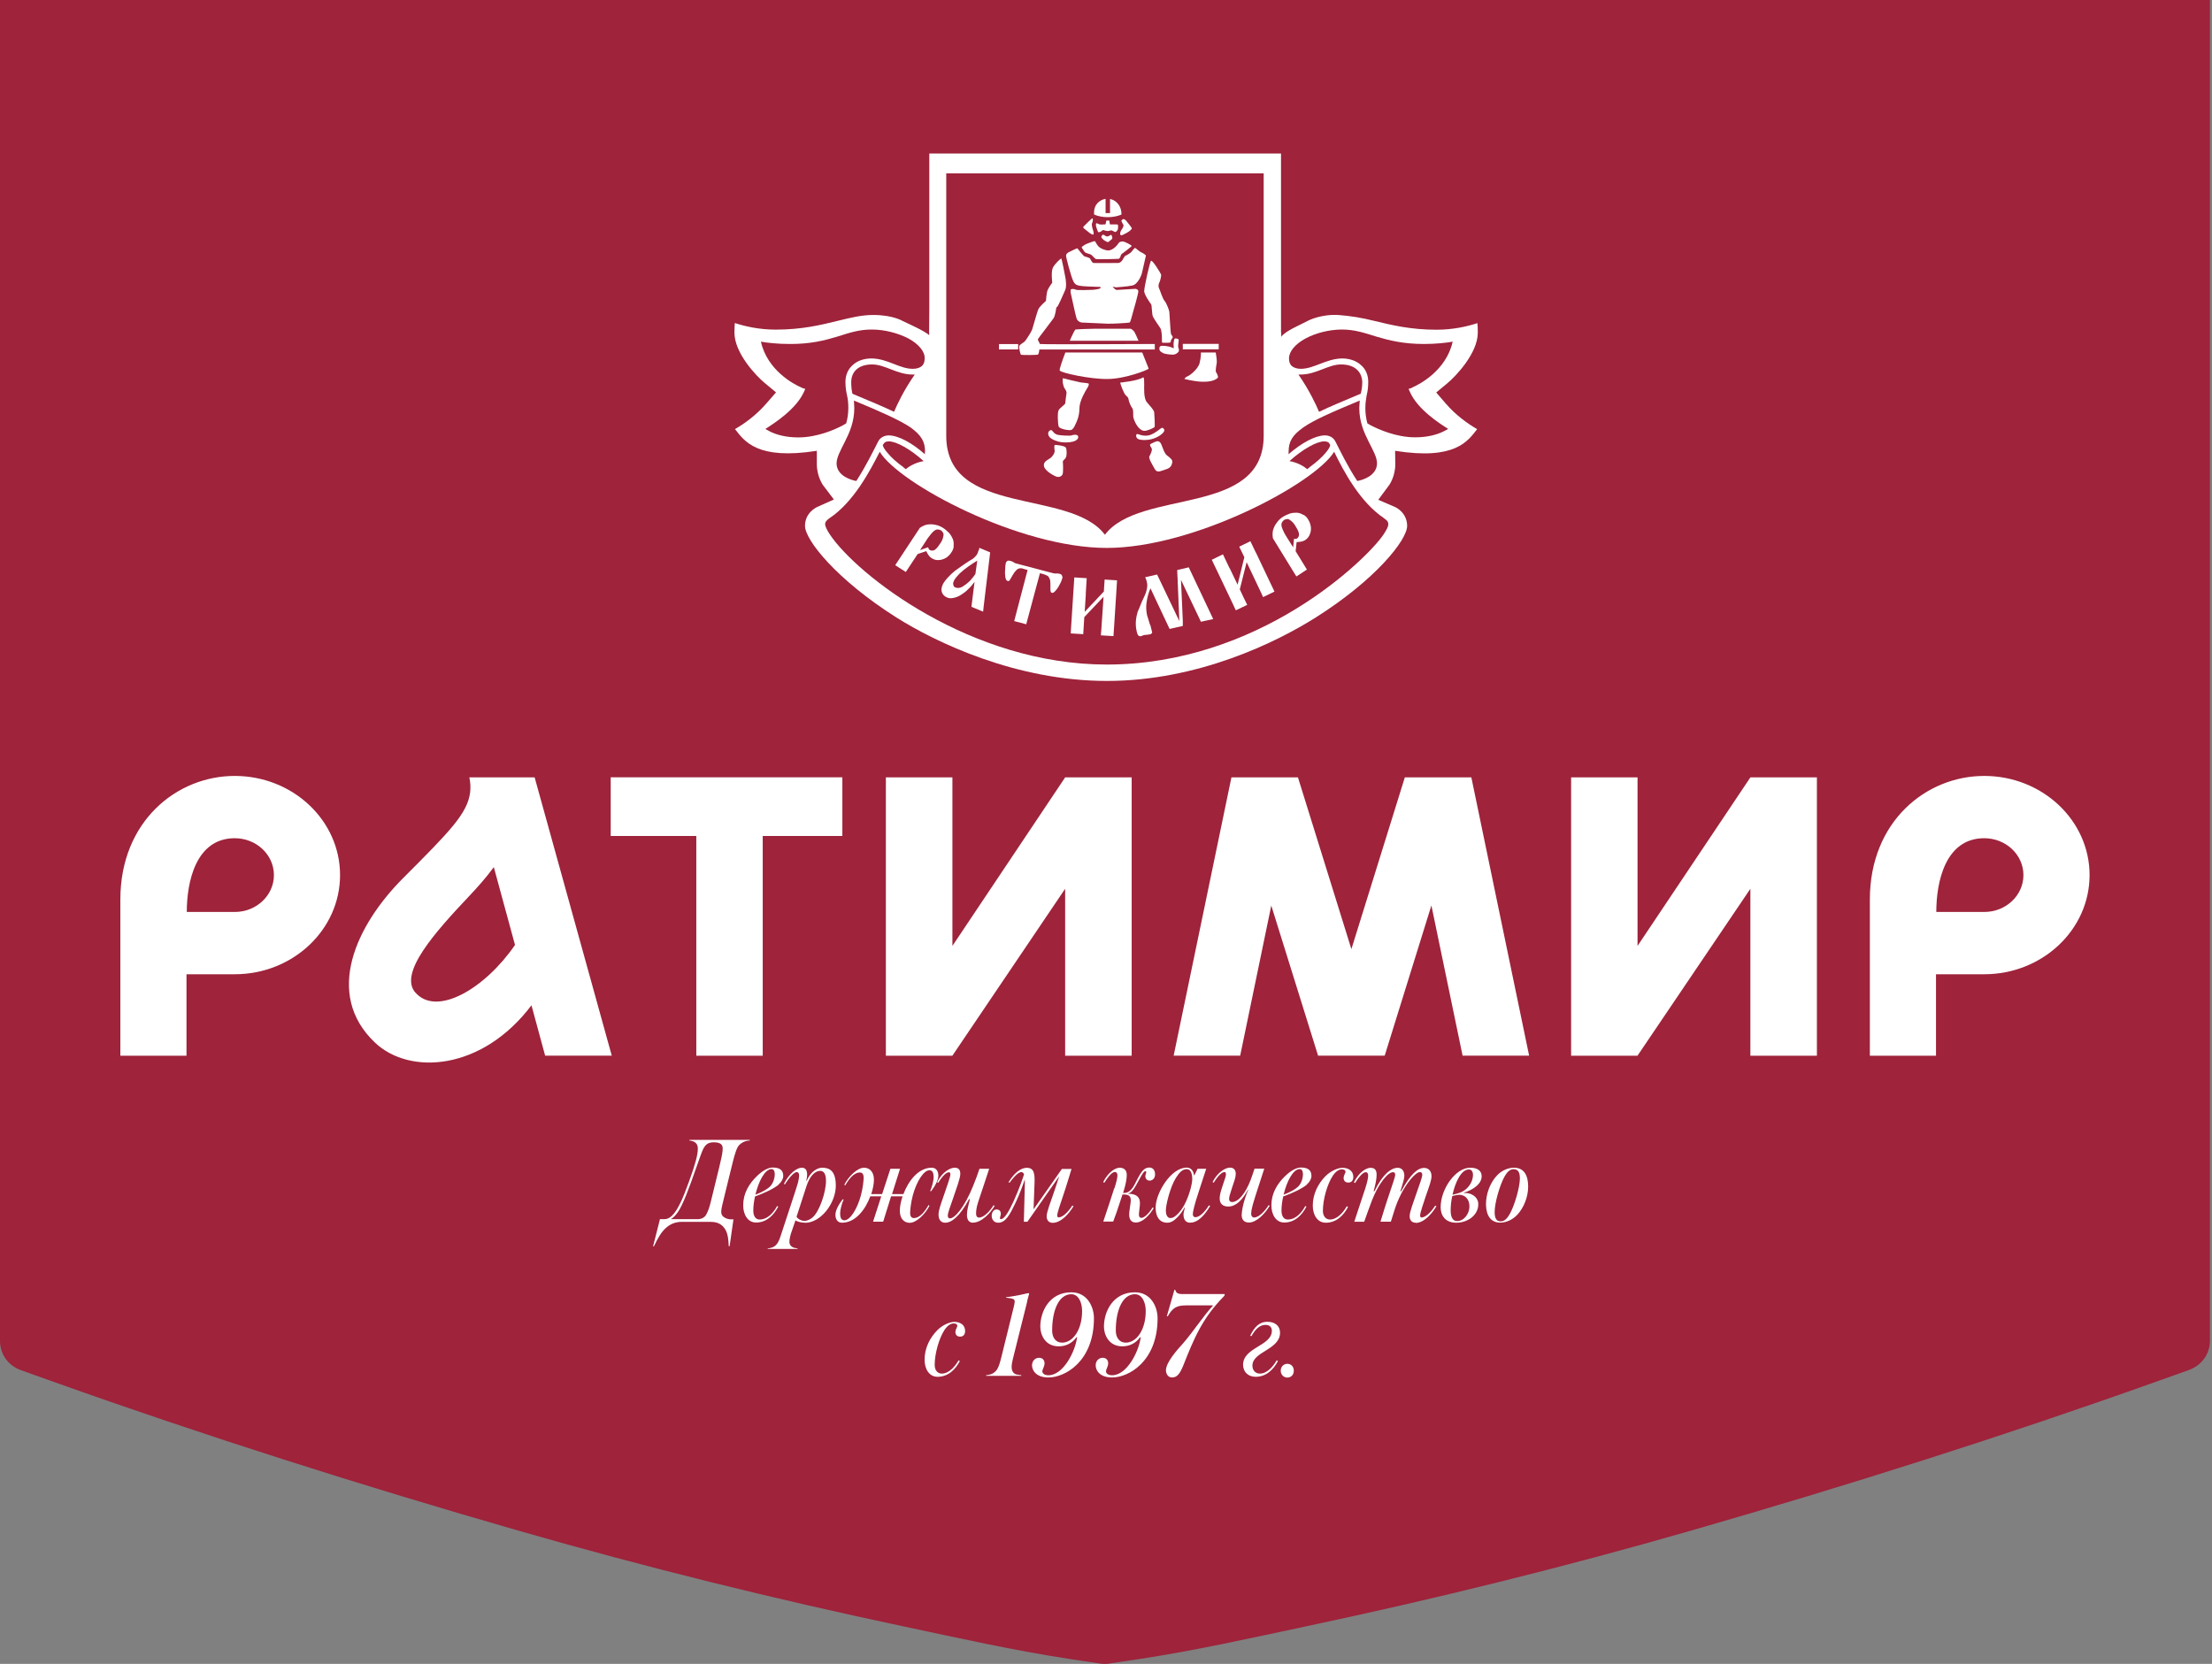 <?xml version="1.0" encoding="UTF-8"?> <svg xmlns="http://www.w3.org/2000/svg" viewBox="1467 2274.5 1066 802" width="1066" height="802" data-guides="{&quot;vertical&quot;:[],&quot;horizontal&quot;:[]}"><rect x="1467" y="2274.5" width="1066" height="802" fill="#808080" stroke="none"/><path fill="#9E233B" stroke="none" fill-opacity="1" stroke-width="1" stroke-opacity="1" clip-rule="evenodd" color="rgb(51, 51, 51)" fill-rule="evenodd" font-size-adjust="none" id="tSvg17d7f51e028" title="Path 1" d="M 1467 1923.5 C 1467 2255.942 1467 2588.385 1467 2920.827C 1467 2927.27 1470.979 2932.76 1477.211 2934.98C 1482.199 2936.76 1487.188 2938.54 1492.176 2940.32C 1566.171 2966.73 1641.195 2990.51 1716.795 3012.27C 1778.071 3029.91 1840.08 3045.23 1902.535 3058.46C 1929.04 3064.08 1955.512 3070.03 1982.329 3074.11C 1984.515 3074.443 1986.701 3074.777 1988.887 3075.11C 1989.491 3075.2 1990.112 3075.29 1990.728 3075.37C 1992.796 3075.683 1994.863 3075.997 1996.931 3076.31C 1998.602 3076.56 2000.115 3076.56 2001.785 3076.31C 2003.988 3075.977 2006.19 3075.643 2008.393 3075.31C 2008.81 3075.25 2009.226 3075.19 2009.643 3075.13C 2009.701 3075.13 2009.763 3075.11 2009.813 3075.11C 2012.002 3074.777 2014.19 3074.443 2016.379 3074.11C 2043.201 3070.04 2069.664 3064.08 2096.169 3058.46C 2158.629 3045.23 2220.634 3029.91 2281.909 3012.27C 2357.513 2990.51 2432.537 2966.73 2506.53 2940.32C 2511.613 2938.507 2516.697 2936.693 2521.78 2934.88C 2528.02 2932.66 2532 2927.14 2532 2920.727C 2532 2588.318 2532 2255.909 2532 1923.5C 2177 1923.5 1822 1923.5 1467 1923.5Z"></path><path fill="white" stroke="none" fill-opacity="1" stroke-width="1" stroke-opacity="1" color="rgb(51, 51, 51)" font-size-adjust="none" id="tSvga1f65bd4db" title="Path 2" d="M 2423.239 2648.504 C 2395.261 2648.504 2368.117 2670.437 2368.117 2708.084C 2368.117 2733.182 2368.117 2758.279 2368.117 2783.377C 2378.742 2783.377 2389.368 2783.377 2399.993 2783.377C 2399.993 2770.283 2399.993 2757.188 2399.993 2744.094C 2407.742 2744.094 2415.49 2744.094 2423.239 2744.094C 2451.218 2744.094 2474 2722.675 2474 2696.299C 2474 2669.923 2451.218 2648.504 2423.239 2648.504ZM 2423.239 2714.07 C 2415.537 2714.07 2407.835 2714.07 2400.133 2714.07C 2400.133 2699.759 2404.401 2678.528 2423.239 2678.528C 2433.679 2678.528 2442.124 2686.478 2442.124 2696.299C 2442.124 2706.12 2433.679 2714.07 2423.239 2714.07Z"></path><path fill="white" stroke="none" fill-opacity="1" stroke-width="1" stroke-opacity="1" color="rgb(51, 51, 51)" font-size-adjust="none" id="tSvg14b0875205" title="Path 3" d="M 1580.122 2648.504 C 1552.143 2648.504 1525 2670.437 1525 2708.084C 1525 2733.182 1525 2758.279 1525 2783.377C 1535.625 2783.377 1546.251 2783.377 1556.876 2783.377C 1556.876 2770.283 1556.876 2757.188 1556.876 2744.094C 1564.625 2744.094 1572.373 2744.094 1580.122 2744.094C 1608.101 2744.094 1630.883 2722.675 1630.883 2696.299C 1630.883 2669.923 1608.101 2648.504 1580.122 2648.504ZM 1580.122 2714.07 C 1572.42 2714.07 1564.718 2714.07 1557.015 2714.07C 1557.015 2699.759 1561.284 2678.528 1580.122 2678.528C 1590.562 2678.528 1599.006 2686.478 1599.006 2696.299C 1599.006 2706.12 1590.562 2714.07 1580.122 2714.07Z"></path><path fill="white" stroke="none" fill-opacity="1" stroke-width="1" stroke-opacity="1" color="rgb(51, 51, 51)" font-size-adjust="none" id="tSvg521c4078a9" title="Path 4" d="M 2176.072 2649.205 C 2165.385 2649.205 2154.697 2649.205 2144.01 2649.205C 2135.426 2676.797 2126.842 2704.389 2118.258 2731.981C 2109.674 2704.389 2101.091 2676.797 2092.507 2649.205C 2081.82 2649.205 2071.132 2649.205 2060.445 2649.205C 2051.165 2693.913 2041.886 2738.622 2032.606 2783.33C 2043.293 2783.33 2053.98 2783.33 2064.667 2783.33C 2069.663 2759.214 2074.658 2735.099 2079.654 2710.983C 2087.171 2735.099 2094.687 2759.214 2102.204 2783.33C 2112.891 2783.33 2123.579 2783.33 2134.266 2783.33C 2134.251 2783.33 2134.235 2783.33 2134.22 2783.33C 2134.251 2783.33 2134.281 2783.33 2134.312 2783.33C 2141.813 2759.199 2149.315 2735.068 2156.816 2710.937C 2161.827 2735.068 2166.838 2759.199 2171.849 2783.33C 2182.536 2783.33 2193.224 2783.33 2203.911 2783.33C 2194.631 2738.622 2185.352 2693.913 2176.072 2649.205Z"></path><path fill="white" stroke="none" fill-opacity="1" stroke-width="1" stroke-opacity="1" color="rgb(51, 51, 51)" font-size-adjust="none" id="tSvg104ced92532" title="Path 5" d="M 2310.536 2649.205 C 2292.409 2676.283 2274.283 2703.36 2256.156 2730.438C 2256.156 2703.36 2256.156 2676.283 2256.156 2649.205C 2245.484 2649.205 2234.813 2649.205 2224.141 2649.205C 2224.141 2693.929 2224.141 2738.653 2224.141 2783.377C 2234.813 2783.377 2245.484 2783.377 2256.156 2783.377C 2256.156 2783.361 2256.156 2783.346 2256.156 2783.33C 2274.283 2756.518 2292.409 2729.705 2310.536 2702.893C 2310.536 2729.721 2310.536 2756.549 2310.536 2783.377C 2321.223 2783.377 2331.911 2783.377 2342.598 2783.377C 2342.598 2738.653 2342.598 2693.929 2342.598 2649.205C 2331.911 2649.205 2321.223 2649.205 2310.536 2649.205Z"></path><path fill="white" stroke="none" fill-opacity="1" stroke-width="1" stroke-opacity="1" color="rgb(51, 51, 51)" font-size-adjust="none" id="tSvg15229a0cb1a" title="Path 6" d="M 1980.314 2649.205 C 1962.203 2676.283 1944.092 2703.36 1925.981 2730.438C 1925.981 2703.36 1925.981 2676.283 1925.981 2649.205C 1915.294 2649.205 1904.606 2649.205 1893.919 2649.205C 1893.919 2693.929 1893.919 2738.653 1893.919 2783.377C 1904.606 2783.377 1915.294 2783.377 1925.981 2783.377C 1925.981 2783.361 1925.981 2783.346 1925.981 2783.33C 1944.092 2756.518 1962.203 2729.705 1980.314 2702.893C 1980.314 2729.721 1980.314 2756.549 1980.314 2783.377C 1991.001 2783.377 2001.689 2783.377 2012.376 2783.377C 2012.376 2738.653 2012.376 2693.929 2012.376 2649.205C 2001.689 2649.205 1991.001 2649.205 1980.314 2649.205Z"></path><path fill="white" stroke="none" fill-opacity="1" stroke-width="1" stroke-opacity="1" color="rgb(51, 51, 51)" font-size-adjust="none" id="tSvg123d1709db7" title="Path 7" d="M 1761.31 2677.452 C 1775.06 2677.452 1788.809 2677.452 1802.559 2677.452C 1802.559 2712.76 1802.559 2748.069 1802.559 2783.377C 1813.231 2783.377 1823.903 2783.377 1834.575 2783.377C 1834.575 2748.069 1834.575 2712.76 1834.575 2677.452C 1847.366 2677.452 1860.156 2677.452 1872.947 2677.452C 1872.947 2668.021 1872.947 2658.59 1872.947 2649.159C 1835.735 2649.159 1798.522 2649.159 1761.31 2649.159C 1761.31 2658.59 1761.31 2668.021 1761.31 2677.452Z"></path><path fill="white" stroke="none" fill-opacity="1" stroke-width="1" stroke-opacity="1" color="rgb(51, 51, 51)" font-size-adjust="none" id="tSvg150f1565e67" title="Path 8" d="M 1693.197 2649.205 C 1693.707 2651.637 1693.846 2654.116 1693.568 2656.407C 1692.269 2666.649 1683.778 2675.207 1661.274 2697.749C 1638.77 2720.29 1622.948 2753.54 1647.679 2777.017C 1664.429 2792.917 1699.321 2790.579 1723.124 2759.059C 1725.32 2767.149 1727.517 2775.24 1729.713 2783.33C 1740.416 2783.33 1751.118 2783.33 1761.821 2783.33C 1749.432 2738.622 1737.044 2693.913 1724.655 2649.205C 1714.169 2649.205 1703.683 2649.205 1693.197 2649.205ZM 1667.167 2752.932 C 1659 2743.532 1676.632 2723.844 1693.382 2706.12C 1697.001 2702.285 1701.084 2697.749 1704.982 2692.464C 1708.385 2704.966 1711.787 2717.468 1715.19 2729.97C 1700.806 2750.968 1677.467 2764.764 1667.167 2752.886C 1667.167 2752.901 1667.167 2752.917 1667.167 2752.932Z"></path><path fill="white" stroke="none" fill-opacity="1" stroke-width="1" stroke-opacity="1" color="rgb(51, 51, 51)" font-size-adjust="none" id="tSvgd4472384f6" title="Path 9" d="M 1914.752 2435.017 C 1914.783 2431.198 1914.814 2427.378 1914.845 2423.559C 1914.845 2398.539 1914.845 2373.52 1914.845 2348.5C 1971.344 2348.5 2027.842 2348.5 2084.341 2348.5C 2084.341 2376.996 2084.341 2405.492 2084.341 2433.988C 2084.387 2434.939 2084.434 2435.89 2084.48 2436.841C 2086.243 2434.035 2094.27 2430.808 2097.379 2429.078C 2097.843 2428.797 2104.199 2425.757 2112.319 2426.365C 2117.841 2426.786 2123.13 2427.628 2129.301 2429.171C 2137.468 2431.136 2146.655 2433.427 2159.275 2433.427C 2167.209 2433.427 2173.984 2431.884 2178.995 2430.247C 2179.134 2431.51 2179.18 2433.006 2179.18 2434.83C 2179.18 2444.791 2168.462 2455.922 2164.704 2459.055C 2162.848 2460.598 2160.992 2462.142 2159.136 2463.685C 2160.714 2465.509 2162.291 2467.332 2163.869 2469.156C 2168.741 2474.768 2174.308 2478.697 2178.856 2481.362C 2174.401 2487.021 2168.462 2496.421 2139.324 2491.791C 2139.355 2493.958 2139.385 2496.125 2139.416 2498.292C 2139.416 2504.137 2136.54 2508.206 2136.54 2508.206C 2134.761 2510.607 2132.983 2513.007 2131.204 2515.408C 2133.926 2516.577 2136.648 2517.746 2139.37 2518.915C 2139.973 2519.196 2145.123 2521.768 2145.123 2527.988C 2145.123 2534.816 2129.858 2553.943 2101.137 2572.088C 2082.206 2584.06 2044.298 2602.72 2000.451 2602.72C 1956.604 2602.72 1917.861 2584.06 1898.93 2572.088C 1870.255 2553.943 1854.944 2534.816 1854.944 2527.988C 1854.944 2521.581 1860.465 2519.056 1860.697 2518.915C 1863.419 2517.699 1866.141 2516.484 1868.863 2515.268C 1867.085 2512.914 1865.306 2510.56 1863.528 2508.206C 1863.528 2508.206 1860.651 2504.091 1860.651 2498.292C 1860.651 2496.125 1860.651 2493.958 1860.651 2491.791C 1831.791 2496.327 1825.759 2487.114 1821.304 2481.456C 1821.304 2481.409 1821.212 2481.362 1821.212 2481.315C 1825.759 2478.697 1831.327 2474.721 1836.198 2469.11C 1837.791 2467.286 1839.385 2465.462 1840.978 2463.638C 1839.122 2462.095 1837.266 2460.551 1835.41 2459.008C 1831.373 2455.641 1820.933 2444.698 1820.933 2434.783C 1820.933 2432.959 1821.026 2431.416 1821.119 2430.2C 1826.13 2431.837 1832.904 2433.38 1840.838 2433.38C 1853.413 2433.38 1862.646 2431.136 1870.812 2429.125C 1876.937 2427.628 1882.226 2426.319 1887.794 2426.319C 1897.538 2426.319 1902.039 2429.265 1902.085 2429.265C 1905.751 2430.995 1912.479 2433.988 1914.799 2436.046C 1914.799 2435.687 1914.799 2435.329 1914.799 2434.97C 1914.783 2434.986 1914.768 2435.001 1914.752 2435.017Z"></path><path fill="#9E233B" stroke="none" fill-opacity="1" stroke-width="1" stroke-opacity="1" clip-rule="evenodd" color="rgb(51, 51, 51)" fill-rule="evenodd" font-size-adjust="none" id="tSvg159facc5d52" title="Path 10" d="M 2146.423 2463.311 C 2146.222 2462.859 2146.02 2462.406 2145.819 2461.954C 2146.283 2461.814 2146.747 2461.673 2147.211 2461.533C 2147.211 2461.533 2147.397 2461.346 2147.815 2461.159C 2151.109 2459.756 2163.961 2453.069 2167.07 2439.179C 2164.333 2439.694 2159.136 2440.302 2153.243 2440.302C 2143.175 2440.302 2136.308 2438.525 2130.461 2436.794C 2124.476 2434.924 2119.743 2433.334 2113.711 2433.334C 2107.679 2433.334 2101.044 2435.017 2096.172 2437.636C 2091.161 2440.348 2088.192 2443.949 2088.192 2447.27C 2088.192 2449.14 2088.749 2450.216 2089.584 2450.964C 2090.558 2451.713 2091.904 2452.274 2093.852 2452.274C 2100.256 2452.274 2105.916 2447.457 2113.711 2447.27C 2117.423 2447.27 2120.718 2448.439 2122.898 2450.497C 2125.218 2452.461 2126.378 2455.36 2126.378 2458.587C 2126.378 2461.533 2126.007 2463.451 2125.589 2465.181C 2125.357 2466.912 2124.986 2468.502 2124.986 2471.167C 2124.986 2473.833 2125.357 2476.358 2125.961 2478.556C 2126.332 2478.743 2126.889 2479.071 2127.538 2479.492C 2131.25 2481.409 2139.788 2485.291 2148.975 2485.291C 2155.146 2485.291 2159.6 2483.934 2162.384 2482.578C 2163.497 2482.017 2164.286 2481.643 2164.889 2481.222C 2160.621 2478.556 2150.042 2471.728 2146.423 2463.311ZM 2088.006 2492.259 C 2088.006 2487.395 2089.723 2484.308 2095.152 2480.474C 2100.256 2476.919 2109.025 2473.085 2122.295 2467.566C 2122.249 2468.689 2122.063 2469.858 2122.063 2471.214C 2122.063 2477.808 2124.383 2482.999 2126.517 2487.255C 2128.652 2491.51 2130.647 2494.971 2130.601 2497.871C 2130.601 2500.77 2128.837 2502.875 2126.703 2504.231C 2124.615 2505.54 2122.249 2506.148 2121.089 2506.335C 2116.402 2499.227 2112.922 2491.931 2110.603 2487.395C 2109.628 2485.291 2107.494 2484.308 2105.313 2484.355C 2100.627 2484.496 2094.224 2488.05 2087.96 2493.428C 2087.96 2493.038 2087.96 2492.649 2088.006 2492.259ZM 2134.08 2524.34 C 2122.434 2516.624 2114.454 2501.518 2109.953 2492.259C 2100.627 2507.504 2042.581 2538.604 2000.358 2538.604C 1958.135 2538.604 1900.322 2507.691 1890.949 2492.259C 1886.263 2501.518 1878.329 2516.624 1866.636 2524.34C 1865.012 2525.509 1864.687 2526.258 1864.641 2527.053C 1864.641 2528.175 1865.476 2529.952 1867.007 2532.244C 1880.185 2551.745 1934.936 2594.817 2000.358 2594.817C 2036.782 2594.817 2068.101 2582.283 2091.254 2568.16C 2114.407 2554.037 2129.626 2538.23 2133.663 2532.244C 2135.194 2529.952 2136.168 2528.175 2136.029 2527.053C 2136.029 2526.258 2135.797 2525.509 2134.034 2524.34M 1912.711 2492.259 C 1912.711 2492.633 1912.711 2493.054 1912.711 2493.428C 1906.493 2488.003 1900.229 2484.496 1895.404 2484.355C 1893.269 2484.355 1891.135 2485.337 1890.161 2487.395C 1887.841 2491.885 1884.314 2499.18 1879.674 2506.335C 1878.514 2506.148 1876.148 2505.54 1874.06 2504.231C 1871.879 2502.875 1870.163 2500.77 1870.163 2497.871C 1870.163 2494.971 1872.111 2491.51 1874.246 2487.255C 1876.38 2482.999 1878.7 2477.808 1878.7 2471.214C 1878.7 2469.858 1878.514 2468.689 1878.514 2467.566C 1891.785 2473.085 1900.508 2476.966 1905.751 2480.474C 1911.087 2484.355 1912.803 2487.442 1912.803 2492.259M 1874.803 2478.556 C 1875.406 2476.405 1875.823 2473.88 1875.823 2471.167C 1875.823 2468.455 1875.591 2466.912 1875.22 2465.181C 1874.849 2463.451 1874.431 2461.533 1874.431 2458.587C 1874.431 2455.36 1875.638 2452.461 1877.911 2450.497C 1880.092 2448.392 1883.386 2447.27 1887.098 2447.27C 1894.893 2447.41 1900.554 2452.321 1906.957 2452.274C 1908.906 2452.274 1910.251 2451.759 1911.226 2450.964C 1912.015 2450.263 1912.618 2449.187 1912.618 2447.27C 1912.757 2443.949 1909.695 2440.302 1904.776 2437.636C 1899.765 2435.064 1893.316 2433.334 1887.098 2433.334C 1880.881 2433.334 1876.334 2434.924 1870.348 2436.794C 1864.502 2438.571 1857.635 2440.348 1847.52 2440.302C 1841.674 2440.302 1836.43 2439.694 1833.693 2439.179C 1836.802 2453.069 1849.654 2459.756 1852.949 2461.159C 1853.366 2461.346 1853.691 2461.533 1853.691 2461.533C 1854.155 2461.673 1854.619 2461.814 1855.083 2461.954C 1854.882 2462.406 1854.681 2462.859 1854.48 2463.311C 1850.675 2471.775 1840.096 2478.556 1835.827 2481.269C 1836.43 2481.643 1837.358 2482.064 1838.333 2482.625C 1841.21 2483.981 1845.525 2485.337 1851.742 2485.337C 1860.883 2485.337 1869.467 2481.503 1873.132 2479.538C 1873.875 2479.164 1874.339 2478.79 1874.71 2478.603M 1907.839 2455.033 C 1907.607 2455.033 1907.235 2455.033 1906.864 2455.033C 1899.069 2455.033 1893.455 2450.029 1887.005 2450.169C 1880.556 2450.263 1877.262 2453.77 1877.215 2458.634C 1877.215 2461.159 1877.447 2462.749 1877.818 2464.293C 1886.031 2467.753 1892.62 2470.466 1897.863 2472.991C 1899.255 2469.671 1902.549 2462.562 1907.839 2455.033ZM 1892.62 2488.751 C 1893.223 2487.676 1893.826 2487.255 1895.357 2487.255C 1898.884 2487.208 1905.704 2490.949 1912.107 2496.748C 1907.653 2497.543 1904.684 2499.648 1903.524 2500.63C 1903.106 2500.396 1902.735 2500.022 1902.317 2499.648C 1899.023 2497.263 1896.517 2494.971 1894.94 2493.054C 1893.177 2491.136 1892.434 2489.593 1892.434 2488.985C 1892.434 2488.798 1892.573 2488.798 1892.62 2488.751ZM 2105.174 2487.255 C 2101.648 2487.208 2094.827 2490.949 2088.424 2496.748C 2092.878 2497.543 2095.801 2499.648 2096.961 2500.63C 2097.379 2500.396 2097.75 2500.022 2098.168 2499.648C 2101.462 2497.263 2103.967 2494.971 2105.591 2493.054C 2107.308 2491.136 2108.097 2489.593 2108.051 2488.985C 2108.051 2488.798 2107.911 2488.798 2107.911 2488.751C 2107.447 2487.676 2106.705 2487.255 2105.174 2487.255ZM 2122.713 2464.293 C 2114.5 2467.753 2107.911 2470.466 2102.668 2472.991C 2101.276 2469.671 2097.982 2462.562 2092.739 2455.033C 2092.971 2455.033 2093.342 2455.033 2093.713 2455.033C 2101.508 2455.033 2107.123 2450.029 2113.572 2450.169C 2120.022 2450.263 2123.316 2453.77 2123.501 2458.634C 2123.501 2461.159 2123.13 2462.749 2122.759 2464.293"></path><path fill="#9E233B" stroke="none" fill-opacity="1" stroke-width="1" stroke-opacity="1" clip-rule="evenodd" color="rgb(51, 51, 51)" fill-rule="evenodd" font-size-adjust="none" id="tSvg74842818a3" title="Path 11" d="M 2075.989 2484.542 C 2075.989 2523.779 2016.459 2509.843 1999.477 2532.244C 1982.541 2509.843 1923.011 2523.779 1923.011 2484.542C 1923.011 2442.39 1923.011 2400.239 1923.011 2358.087C 1974.004 2358.087 2024.996 2358.087 2075.989 2358.087C 2075.989 2400.254 2075.989 2442.422 2075.989 2484.589C 2075.989 2484.573 2075.989 2484.558 2075.989 2484.542Z"></path><path fill="white" stroke="none" fill-opacity="1" stroke-width="1" stroke-opacity="1" color="rgb(51, 51, 51)" font-size-adjust="none" id="tSvg8d1e34df2b" title="Path 12" d="M 2001.936 2370.34 C 2001.936 2372.631 2001.936 2374.923 2001.936 2377.214C 2001.225 2377.214 2000.513 2377.214 1999.802 2377.214C 1999.802 2374.923 1999.802 2372.631 1999.802 2370.34C 1996.646 2370.901 1994.234 2373.286 1994.234 2376.934C 1994.234 2377.261 1994.234 2377.588 1994.28 2377.916C 1996.136 2378.711 1998.41 2379.179 2000.869 2379.179C 2003.328 2379.179 2005.601 2378.711 2007.457 2377.916C 2007.457 2377.588 2007.457 2377.916 2007.457 2377.588C 2007.457 2373.941 2005.045 2370.948 2001.843 2370.386"></path><path fill="white" stroke="none" fill-opacity="1" stroke-width="1" stroke-opacity="1" color="rgb(51, 51, 51)" font-size-adjust="none" id="tSvg18852f49adf" title="Path 13" d="M 1993.306 2379.74 C 1992.981 2379.927 1990.058 2382.779 1989.687 2383.2C 1989.315 2383.621 1988.619 2383.949 1989.362 2384.603C 1990.151 2385.258 1991.96 2386.614 1992.192 2386.848C 1992.424 2387.082 1993.398 2387.596 1993.77 2387.596C 1994.141 2387.596 1994.141 2386.568 1993.77 2385.492C 1993.398 2384.463 1992.981 2382.639 1993.259 2382.172C 1993.491 2381.704 1993.816 2380.488 1993.63 2380.067C 1993.445 2379.693 1993.259 2379.693 1993.306 2379.74Z"></path><path fill="white" stroke="none" fill-opacity="1" stroke-width="1" stroke-opacity="1" color="rgb(51, 51, 51)" font-size-adjust="none" id="tSvgd494dfe392" title="Path 14" d="M 2007.504 2380.722 C 2007.504 2380.722 2007.968 2380.254 2008.2 2380.114C 2008.432 2379.974 2009.313 2380.348 2009.731 2380.909C 2010.195 2381.47 2012.376 2384.182 2012.469 2384.51C 2012.515 2384.837 2011.494 2385.96 2010.195 2386.614C 2008.942 2387.269 2007.457 2388.251 2007.04 2387.783C 2006.576 2387.316 2006.901 2386.006 2007.504 2385.211C 2008.107 2384.416 2008.571 2383.341 2008.432 2382.967C 2008.293 2382.592 2007.225 2381.189 2007.504 2380.722Z"></path><path fill="white" stroke="none" fill-opacity="1" stroke-width="1" stroke-opacity="1" color="rgb(51, 51, 51)" font-size-adjust="none" id="tSvg159ed290b1f" title="Path 15" d="M 2000.869 2380.815 C 2000.869 2380.815 2000.126 2380.815 2000.126 2380.909C 2000.126 2381.002 1999.848 2382.592 1999.755 2382.639C 1999.662 2382.639 1997.342 2382.826 1996.832 2382.639C 1996.322 2382.452 1995.579 2381.984 1995.347 2382.125C 1995.115 2382.265 1995.022 2383.06 1995.347 2384.042C 1995.672 2385.024 1996.043 2386.287 1996.414 2386.474C 1996.507 2386.521 1997.389 2386.287 1997.806 2385.913C 1998.27 2385.539 1998.549 2385.258 1998.734 2385.398C 1998.92 2385.492 2000.405 2385.866 2000.73 2385.866C 2001.518 2385.866 2002.4 2385.445 2002.678 2385.539C 2002.957 2385.632 2004.117 2386.24 2004.395 2386.334C 2004.673 2386.427 2005.416 2385.773 2005.648 2385.211C 2005.88 2384.65 2005.926 2382.92 2005.648 2382.733C 2005.369 2382.592 2001.982 2382.733 2001.89 2382.639C 2001.797 2382.592 2001.658 2380.815 2001.565 2380.815C 2001.333 2380.815 2001.101 2380.815 2000.869 2380.815Z"></path><path fill="white" stroke="none" fill-opacity="1" stroke-width="1" stroke-opacity="1" color="rgb(51, 51, 51)" font-size-adjust="none" id="tSvg15c32b8adf4" title="Path 16" d="M 2000.59 2388.485 C 2001.147 2388.485 2002.168 2387.783 2002.4 2387.69C 2002.632 2387.596 2002.91 2388.298 2003.05 2388.953C 2003.189 2389.607 2002.586 2390.028 2002.261 2390.215C 2001.936 2390.402 2001.333 2391.104 2000.962 2391.197C 2000.59 2391.244 1999.198 2390.449 1998.734 2390.028C 1998.224 2389.607 1997.667 2388.999 1997.76 2388.625C 1997.806 2388.251 1998.317 2387.596 1998.642 2387.596C 1998.966 2387.596 1999.987 2388.532 2000.59 2388.485Z"></path><path fill="white" stroke="none" fill-opacity="1" stroke-width="1" stroke-opacity="1" color="rgb(51, 51, 51)" font-size-adjust="none" id="tSvg15786f31f7" title="Path 17" d="M 1986.439 2394.471 C 1986.856 2395.079 1989.223 2397.885 1989.501 2398.025C 1989.779 2398.119 1991.96 2398.68 1992.285 2399.101C 1992.563 2399.522 1993.306 2401.205 1993.955 2401.252C 1994.605 2401.346 2005.277 2401.252 2005.973 2401.252C 2006.669 2401.252 2007.597 2400.457 2007.921 2399.849C 2008.246 2399.241 2009.035 2397.791 2009.499 2397.698C 2009.963 2397.604 2011.865 2396.388 2012.19 2395.967C 2012.515 2395.547 2013.907 2393.769 2014.093 2394.003C 2014.278 2394.19 2016.691 2396.108 2017.016 2396.155C 2017.387 2396.201 2019.243 2397.464 2019.243 2397.651C 2019.243 2397.791 2017.526 2405.321 2017.294 2406.256C 2017.062 2407.145 2015.392 2411.541 2012.701 2412.102C 2010.195 2412.663 2005.184 2412.944 2004.905 2412.99C 2004.627 2413.084 2003.003 2412.429 2003.328 2412.85C 2003.745 2413.364 2004.673 2414.3 2005.23 2414.253C 2005.787 2414.206 2013.257 2413.785 2013.86 2413.739C 2014.464 2413.645 2015.577 2413.972 2015.577 2414.954C 2015.577 2415.937 2013.35 2424.027 2012.979 2425.103C 2012.608 2426.225 2011.865 2429.826 2011.355 2429.966C 2010.845 2430.153 2002.493 2430.621 2000.822 2430.528C 1999.152 2430.434 1988.991 2430.013 1988.387 2429.966C 1987.784 2429.92 1986.392 2429.499 1985.835 2428.049C 1985.325 2426.599 1983.144 2416.217 1983.052 2415.937C 1982.959 2415.656 1982.773 2413.926 1983.237 2413.879C 1983.701 2413.879 1984.304 2413.552 1985.511 2414.159C 1986.067 2414.44 1992.331 2414.3 1993.445 2414.206C 1994.558 2414.113 1997.25 2413.832 1997.389 2413.271C 1997.528 2412.71 1997.11 2412.756 1995.997 2412.756C 1994.883 2412.756 1988.48 2412.523 1987.367 2412.242C 1986.253 2411.961 1985.232 2412.055 1984.211 2409.951C 1983.144 2407.846 1980.824 2398.727 1980.778 2398.119C 1980.778 2397.511 1980.685 2396.856 1981.799 2396.201C 1982.912 2395.593 1985.047 2394.611 1985.464 2394.424C 1985.882 2394.237 1986.207 2394.05 1986.439 2394.424"></path><path fill="white" stroke="none" fill-opacity="1" stroke-width="1" stroke-opacity="1" color="rgb(51, 51, 51)" font-size-adjust="none" id="tSvgef251bfa82" title="Path 18" d="M 2021.748 2400.223 C 2022.398 2399.709 2026.435 2406.35 2026.574 2406.864C 2026.713 2407.378 2026.11 2409.857 2025.831 2410.418C 2025.553 2410.933 2024.996 2412.149 2025.553 2413.411C 2026.156 2414.674 2027.316 2418.555 2028.198 2419.491C 2029.079 2420.426 2030.379 2423.84 2030.518 2424.729C 2030.657 2425.664 2031.028 2435.111 2031.399 2435.672C 2031.771 2436.233 2032.235 2436.701 2032.142 2437.122C 2032.003 2437.542 2031.214 2438.478 2031.214 2438.758C 2031.214 2439.039 2031.446 2439.6 2030.379 2439.694C 2029.358 2439.787 2027.455 2439.694 2027.223 2439.694C 2026.991 2439.694 2026.899 2439.46 2026.945 2438.384C 2026.991 2437.355 2026.945 2433.988 2026.203 2432.679C 2025.414 2431.416 2022.816 2427.909 2022.491 2426.74C 2022.12 2425.617 2022.12 2421.689 2021.748 2421.174C 2021.377 2420.66 2018.5 2416.685 2018.408 2414.908C 2018.361 2413.177 2021.099 2400.644 2021.748 2400.13"></path><path fill="white" stroke="none" fill-opacity="1" stroke-width="1" stroke-opacity="1" color="rgb(51, 51, 51)" font-size-adjust="none" id="tSvg101e25701df" title="Path 19" d="M 1978.365 2399.054 C 1978.736 2398.961 1980.036 2406.49 1980.36 2407.94C 1980.685 2409.389 1981.056 2412.663 1980.36 2414.253C 1979.2 2416.919 1977.02 2421.876 1976.556 2422.297C 1976.092 2422.671 1976.045 2422.718 1976.045 2422.905C 1976.045 2423.045 1975.442 2426.973 1974.746 2427.862C 1974.05 2428.75 1970.245 2433.848 1969.828 2434.409C 1969.41 2434.97 1967.044 2437.917 1967.137 2438.244C 1967.229 2438.571 1968.111 2440.021 1968.111 2440.302C 1968.111 2440.582 2023.512 2440.302 2023.512 2440.302C 2023.512 2441.19 2023.512 2442.079 2023.512 2442.967C 2004.968 2442.967 1986.423 2442.967 1967.879 2442.967C 1967.879 2442.967 1967.693 2445.212 1967.137 2445.446C 1966.626 2445.633 1959.295 2445.727 1958.97 2445.446C 1958.692 2445.165 1957.903 2441.705 1958.274 2441.097C 1958.646 2440.489 1960.409 2439.553 1960.919 2438.992C 1961.43 2438.431 1963.889 2434.69 1964.353 2433.474C 1964.817 2432.258 1966.812 2424.635 1967.508 2423.326C 1968.25 2422.016 1971.081 2419.491 1971.081 2419.491C 1971.081 2419.491 1971.266 2415.609 1971.962 2414.113C 1972.705 2412.569 1974.096 2410.746 1974.096 2410.746C 1974.096 2410.746 1973.447 2405.555 1974.375 2403.59C 1975.303 2401.626 1978.04 2399.241 1978.319 2399.148"></path><path fill="white" stroke="none" fill-opacity="1" stroke-width="1" stroke-opacity="1" color="rgb(51, 51, 51)" font-size-adjust="none" id="tSvg1229c288e9d" title="Path 20" d="M 2054.32 2440.255 C 2048.551 2440.255 2042.783 2440.255 2037.014 2440.255C 2037.014 2441.128 2037.014 2442.001 2037.014 2442.874C 2042.783 2442.874 2048.551 2442.874 2054.32 2442.874C 2054.32 2442.001 2054.32 2441.128 2054.32 2440.255Z"></path><path fill="white" stroke="none" fill-opacity="1" stroke-width="1" stroke-opacity="1" color="rgb(51, 51, 51)" font-size-adjust="none" id="tSvg1672f0011b3" title="Path 21" d="M 2045.737 2444.417 C 2048.119 2444.417 2050.5 2444.417 2052.882 2444.417C 2052.882 2444.417 2053.532 2448.112 2053.392 2449.234C 2053.207 2450.31 2052.65 2453.349 2053.021 2453.864C 2053.393 2454.378 2054.32 2456.202 2053.856 2456.623C 2052.511 2457.839 2050.33 2458.587 2046.479 2458.494C 2042.628 2458.447 2037.756 2457.137 2037.756 2457.137C 2037.756 2457.137 2038.406 2456.155 2039.287 2455.875C 2040.215 2455.641 2044.298 2452.508 2045.087 2449.561C 2045.876 2446.568 2045.737 2444.417 2045.737 2444.417Z"></path><path fill="white" stroke="none" fill-opacity="1" stroke-width="1" stroke-opacity="1" color="rgb(51, 51, 51)" font-size-adjust="none" id="tSvg7d8aeb5847" title="Path 22" d="M 2015.67 2438.758 C 2014.974 2436.981 2013.907 2434.924 2013.814 2434.69C 2013.35 2433.848 2012.19 2432.959 2011.865 2432.959C 2006.003 2432.959 2000.142 2432.959 1994.28 2432.959C 1992.331 2432.959 1985.882 2433.193 1985.279 2433.334C 1985.047 2433.334 1983.655 2436.093 1982.541 2438.758C 1993.584 2438.758 2004.627 2438.758 2015.67 2438.758Z"></path><path fill="white" stroke="none" fill-opacity="1" stroke-width="1" stroke-opacity="1" color="rgb(51, 51, 51)" font-size-adjust="none" id="tSvg7d31ca5239" title="Path 23" d="M 2017.48 2444.417 C 2005.122 2444.417 1992.765 2444.417 1980.407 2444.417C 1978.968 2448.205 1977.391 2452.648 1977.716 2453.116C 1978.504 2454.238 1992.099 2457.278 2000.822 2457.184C 2009.545 2457.091 2020.588 2452.648 2020.542 2452.18C 2020.542 2451.946 2018.779 2447.831 2017.48 2444.417Z"></path><path fill="white" stroke="none" fill-opacity="1" stroke-width="1" stroke-opacity="1" color="rgb(51, 51, 51)" font-size-adjust="none" id="tSvg15abcf119da" title="Path 24" d="M 2025.831 2441.798 C 2026.063 2440.863 2028.244 2441.237 2029.172 2441.331C 2030.471 2441.424 2032.698 2442.359 2032.698 2442.359C 2032.698 2442.359 2032.467 2440.582 2032.606 2439.694C 2032.745 2438.852 2032.791 2437.542 2033.534 2437.636C 2034.276 2437.73 2035.204 2437.683 2035.018 2438.852C 2034.879 2439.974 2034.647 2441.518 2034.833 2441.985C 2035.018 2442.453 2035.436 2443.482 2034.879 2444.136C 2034.369 2444.744 2033.487 2445.399 2032.281 2445.446C 2031.075 2445.446 2028.198 2445.165 2027.363 2444.604C 2026.527 2444.09 2025.367 2443.669 2025.831 2441.798Z"></path><path fill="white" stroke="none" fill-opacity="1" stroke-width="1" stroke-opacity="1" color="rgb(51, 51, 51)" font-size-adjust="none" id="tSvg1417e2d8764" title="Path 25" d="M 1979.293 2456.81 C 1979.293 2456.81 1985.975 2458.494 1987.506 2458.774C 1988.991 2459.055 1991.543 2459.102 1991.682 2459.476C 1991.821 2459.85 1991.543 2460.692 1990.847 2461.767C 1990.197 2462.843 1987.181 2467.66 1987.181 2471.448C 1987.181 2475.236 1985.789 2477.948 1985.511 2478.51C 1985.232 2479.071 1984.443 2481.315 1983.237 2481.736C 1982.031 2482.11 1977.576 2481.222 1977.205 2480.1C 1976.788 2478.977 1976.509 2473.459 1977.159 2472.243C 1977.762 2471.027 1980.407 2469.484 1980.36 2468.829C 1980.36 2468.174 1980.871 2464.807 1980.964 2464.152C 1981.056 2463.544 1980.778 2462.609 1980.128 2461.814C 1979.479 2461.019 1978.829 2458.307 1979.247 2456.81"></path><path fill="white" stroke="none" fill-opacity="1" stroke-width="1" stroke-opacity="1" color="rgb(51, 51, 51)" font-size-adjust="none" id="tSvg7deb06f735" title="Path 26" d="M 1973.911 2481.923 C 1974.328 2482.298 1975.024 2483.654 1976.695 2484.075C 1978.365 2484.449 1982.773 2484.636 1983.469 2484.355C 1984.165 2484.028 1986.16 2483.747 1986.531 2484.729C 1986.949 2485.758 1985.975 2486.881 1983.979 2487.395C 1981.984 2487.909 1979.061 2487.863 1977.205 2487.395C 1975.349 2486.881 1972.565 2485.852 1972.194 2484.028C 1971.777 2482.204 1973.493 2481.549 1973.911 2481.923Z"></path><path fill="white" stroke="none" fill-opacity="1" stroke-width="1" stroke-opacity="1" color="rgb(51, 51, 51)" font-size-adjust="none" id="tSvg600978f66" title="Path 27" d="M 1975.396 2488.938 C 1976.324 2488.938 1980.221 2489.406 1980.639 2490.248C 1981.103 2491.043 1981.103 2493.194 1980.917 2494.223C 1980.592 2495.953 1979.108 2496.234 1979.2 2497.122C 1979.293 2498.011 1979.525 2502.547 1978.968 2503.342C 1978.458 2504.137 1977.484 2504.605 1976.231 2504.278C 1974.978 2503.903 1970.756 2501.612 1970.153 2499.367C 1969.549 2497.122 1971.73 2496.327 1973.122 2495.345C 1974.468 2494.363 1975.396 2492.633 1975.256 2491.651C 1975.071 2490.669 1974.932 2488.985 1975.442 2488.985"></path><path fill="white" stroke="none" fill-opacity="1" stroke-width="1" stroke-opacity="1" color="rgb(51, 51, 51)" font-size-adjust="none" id="tSvg164b6bf9375" title="Path 28" d="M 2006.901 2458.915 C 2006.901 2458.915 2015.206 2458.12 2017.804 2456.436C 2018.547 2455.968 2018.361 2459.008 2018.408 2460.13C 2018.408 2461.253 2018.083 2466.444 2019.66 2468.315C 2021.192 2470.185 2023.14 2472.056 2023.233 2473.318C 2023.326 2474.628 2023.697 2480.006 2023.372 2480.38C 2023.048 2480.754 2019.568 2482.391 2018.222 2482.157C 2016.876 2481.923 2015.995 2481.035 2015.113 2479.866C 2014.232 2478.65 2013.211 2476.405 2013.118 2475.283C 2013.025 2474.16 2013.304 2472.009 2012.654 2471.261C 2012.051 2470.513 2010.984 2468.034 2010.891 2467.145C 2010.798 2466.257 2010.52 2465.929 2009.545 2465.041C 2008.571 2464.152 2007.04 2459.99 2006.854 2458.961"></path><path fill="white" stroke="none" fill-opacity="1" stroke-width="1" stroke-opacity="1" color="rgb(51, 51, 51)" font-size-adjust="none" id="tSvgb3ed0ce5f4" title="Path 29" d="M 2015.206 2483.701 C 2015.577 2483.794 2018.686 2485.197 2021.516 2484.075C 2024.393 2482.906 2026.249 2480.941 2026.806 2480.754C 2027.316 2480.567 2028.198 2481.175 2028.105 2482.064C 2027.966 2482.999 2025.831 2484.963 2022.769 2485.945C 2019.707 2486.927 2016.18 2486.694 2015.206 2485.945C 2014.232 2485.197 2014.371 2483.513 2015.206 2483.701Z"></path><path fill="white" stroke="none" fill-opacity="1" stroke-width="1" stroke-opacity="1" color="rgb(51, 51, 51)" font-size-adjust="none" id="tSvgbd4ba1a5b8" title="Path 30" d="M 2021.331 2488.658 C 2021.702 2488.284 2022.398 2488.097 2023.512 2487.535C 2024.625 2487.021 2025.599 2486.974 2026.342 2488.097C 2027.084 2489.219 2027.919 2492.913 2029.358 2493.989C 2030.796 2495.065 2032.095 2496.094 2031.956 2497.122C 2031.817 2498.198 2031.539 2499.928 2029.033 2500.677C 2026.527 2501.425 2024.718 2502.688 2023.558 2500.677C 2022.444 2498.666 2020.403 2495.439 2020.913 2494.457C 2021.424 2493.475 2022.444 2491.51 2022.027 2490.669C 2021.563 2489.827 2020.913 2489.079 2021.377 2488.611"></path><path fill="white" stroke="none" fill-opacity="1" stroke-width="1" stroke-opacity="1" color="rgb(51, 51, 51)" font-size-adjust="none" id="tSvgdbfdaea3d7" title="Path 31" d="M 2008.385 2390.87 C 2007.457 2390.87 2006.437 2391.057 2006.158 2391.571C 2005.833 2392.086 2003.606 2395.313 2000.869 2395.219C 1999.987 2395.172 1997.342 2394.471 1996.182 2393.068C 1995.022 2391.665 1994.93 2390.636 1994.466 2390.73C 1993.816 2390.823 1990.615 2391.992 1989.919 2392.413C 1989.223 2392.834 1988.155 2393.489 1988.295 2393.816C 1988.434 2394.097 1989.64 2395.967 1989.826 2396.061C 1990.383 2396.575 1992.656 2396.996 1992.981 2397.37C 1993.306 2397.698 1994.698 2399.148 1995.069 2399.335C 1995.44 2399.568 2005.973 2399.335 2006.205 2399.241C 2006.437 2399.194 2006.993 2398.306 2007.04 2397.932C 2007.04 2397.558 2007.457 2396.903 2007.875 2396.669C 2008.153 2396.529 2008.432 2396.295 2008.664 2396.108C 2008.896 2395.874 2012.469 2393.302 2012.376 2393.021C 2012.283 2392.694 2009.221 2390.964 2008.293 2390.964"></path><path fill="white" stroke="none" fill-opacity="1" stroke-width="1" stroke-opacity="1" color="rgb(51, 51, 51)" font-size-adjust="none" id="tSvg15a8afb348e" title="Path 32" d="M 1926.537 2537.669 C 1926.677 2536.546 1926.63 2535.611 1926.259 2534.488C 1925.888 2533.553 1925.285 2532.477 1924.496 2531.495C 1923.568 2530.56 1922.594 2529.672 1921.434 2528.923C 1920.274 2528.175 1918.928 2527.661 1917.629 2527.427C 1916.283 2527.146 1914.984 2527.146 1913.685 2527.38C 1912.525 2527.614 1911.411 2528.175 1910.298 2528.923C 1909.927 2529.531 1899.255 2545.665 1899.255 2545.665C 1898.977 2546.086 1898.698 2546.507 1898.42 2546.928C 1900.121 2548.019 1901.823 2549.111 1903.524 2550.202C 1903.833 2549.734 1904.143 2549.267 1904.452 2548.799C 1906.045 2546.383 1907.638 2543.966 1909.231 2541.55C 1910.607 2541.082 1911.984 2540.615 1913.36 2540.147C 1913.592 2540.521 1913.778 2540.895 1913.963 2541.269C 1914.149 2541.503 1914.195 2541.831 1914.52 2542.065C 1914.613 2542.439 1914.891 2542.626 1915.123 2542.813C 1915.309 2543 1915.541 2543.327 1915.912 2543.514C 1917.026 2544.216 1918.186 2544.59 1919.485 2544.45C 1920.645 2544.403 1921.758 2544.029 1922.918 2543.374C 1924.032 2542.626 1924.821 2541.831 1925.517 2540.708C 1926.213 2539.726 1926.584 2538.651 1926.63 2537.669M 1917.165 2539.726 C 1916.237 2539.96 1915.68 2539.96 1915.077 2539.586C 1914.706 2539.399 1914.474 2539.025 1914.288 2538.276C 1912.989 2538.728 1911.69 2539.181 1910.391 2539.633C 1911.613 2537.747 1912.834 2535.86 1914.056 2533.974C 1915.17 2532.431 1916.237 2531.121 1917.211 2530.326C 1918.278 2529.531 1919.253 2529.531 1920.413 2530.092C 1921.387 2530.794 1921.944 2531.729 1921.619 2532.898C 1921.434 2534.161 1920.877 2535.47 1919.81 2536.873C 1918.882 2538.37 1917.954 2539.305 1917.165 2539.726Z"></path><path fill="white" stroke="none" fill-opacity="1" stroke-width="1" stroke-opacity="1" color="rgb(51, 51, 51)" font-size-adjust="none" id="tSvg184985c4ca2" title="Path 33" d="M 2095.105 2522.703 C 2094.177 2522.095 2093.249 2521.768 2092.136 2521.628C 2091.115 2521.628 2089.909 2521.628 2088.702 2522.002C 2087.449 2522.47 2086.243 2522.984 2085.083 2523.732C 2083.923 2524.48 2082.902 2525.509 2082.16 2526.632C 2081.325 2527.707 2080.814 2528.923 2080.443 2530.233C 2080.211 2531.402 2080.211 2532.665 2080.443 2533.974C 2080.814 2534.582 2090.929 2551.044 2090.929 2551.044C 2091.208 2551.48 2091.486 2551.917 2091.765 2552.353C 2093.451 2551.246 2095.136 2550.14 2096.822 2549.033C 2096.528 2548.55 2096.234 2548.066 2095.94 2547.583C 2094.424 2545.12 2092.909 2542.657 2091.393 2540.194C 2091.548 2538.729 2091.702 2537.263 2091.857 2535.798C 2092.321 2535.798 2092.739 2535.751 2093.11 2535.704C 2093.388 2535.611 2093.713 2535.704 2094.038 2535.517C 2094.363 2535.611 2094.688 2535.377 2094.966 2535.283C 2095.198 2535.19 2095.616 2535.096 2095.94 2534.863C 2097.054 2534.114 2097.843 2533.226 2098.26 2531.963C 2098.724 2530.887 2098.864 2529.672 2098.724 2528.409C 2098.492 2527.053 2098.121 2526.024 2097.425 2524.901C 2096.868 2523.826 2095.987 2523.078 2095.152 2522.61M 2093.064 2532.15 C 2092.924 2533.085 2092.646 2533.647 2092.089 2534.021C 2091.765 2534.301 2091.301 2534.301 2090.605 2534.208C 2090.466 2535.58 2090.326 2536.951 2090.187 2538.323C 2088.996 2536.421 2087.805 2534.52 2086.614 2532.618C 2085.64 2530.934 2084.944 2529.438 2084.619 2528.222C 2084.341 2526.912 2084.758 2525.977 2085.733 2525.182C 2086.8 2524.574 2087.867 2524.434 2088.749 2525.229C 2089.816 2525.93 2090.79 2527.006 2091.579 2528.549C 2092.553 2530.046 2093.017 2531.262 2093.017 2532.15"></path><path fill="white" stroke="none" fill-opacity="1" stroke-width="1" stroke-opacity="1" color="rgb(51, 51, 51)" font-size-adjust="none" id="tSvgb13f14d57a" title="Path 34" d="M 1940.968 2567.505 C 1941.123 2566.196 1941.277 2564.886 1941.432 2563.577C 1942.283 2556.515 1943.133 2549.454 1943.984 2542.392C 1944.03 2541.831 1944.123 2541.269 1944.169 2540.755C 1942.437 2540.022 1940.704 2539.29 1938.972 2538.557C 1938.926 2538.978 1938.833 2539.399 1938.694 2539.679C 1938.648 2539.82 1938.555 2540.007 1938.462 2540.147C 1938.323 2540.568 1938.137 2540.942 1938.137 2541.129C 1937.812 2541.924 1937.256 2542.485 1936.699 2543.093C 1936.142 2543.655 1935.214 2544.263 1933.961 2544.964C 1932.848 2545.712 1931.92 2546.32 1931.549 2546.554C 1929.925 2547.723 1928.579 2548.705 1927.141 2549.687C 1925.841 2550.716 1924.728 2551.839 1923.661 2553.008C 1922.594 2554.177 1921.712 2555.346 1921.202 2556.515C 1920.645 2557.871 1920.552 2559.134 1920.97 2560.116C 1921.387 2561.192 1922.176 2561.94 1923.336 2562.454C 1924.31 2562.969 1925.424 2562.922 1926.537 2562.688C 1927.697 2562.454 1928.95 2561.987 1930.11 2561.239C 1931.363 2560.444 1932.523 2559.602 1933.59 2558.479C 1934.843 2557.31 1935.771 2556.188 1936.652 2554.972C 1936.343 2557.435 1936.033 2559.898 1935.724 2562.361C 1935.6 2563.359 1935.477 2564.356 1935.353 2565.354C 1935.291 2565.9 1935.23 2566.445 1935.168 2566.991C 1937.039 2567.77 1938.911 2568.55 1940.782 2569.329C 1940.844 2568.752 1940.906 2568.176 1940.968 2567.599C 1940.968 2567.568 1940.968 2567.536 1940.968 2567.505ZM 1934.379 2554.551 C 1933.126 2555.72 1932.013 2556.562 1930.713 2557.357C 1929.553 2557.965 1928.44 2558.058 1927.697 2557.731C 1926.955 2557.544 1926.537 2557.17 1926.491 2556.655C 1926.305 2556.141 1926.259 2555.72 1926.445 2555.159C 1926.569 2554.847 1926.692 2554.536 1926.816 2554.224C 1927.373 2553.195 1928.393 2552.026 1929.553 2550.857C 1930.806 2549.687 1932.245 2548.518 1933.729 2547.489C 1935.214 2546.461 1936.699 2545.478 1937.952 2544.73C 1937.658 2546.866 1937.364 2549.001 1937.07 2551.137C 1936.374 2552.26 1935.446 2553.288 1934.333 2554.598"></path><path fill="white" stroke="none" fill-opacity="1" stroke-width="1" stroke-opacity="1" color="rgb(51, 51, 51)" font-size-adjust="none" id="tSvg190a0498b5c" title="Path 35" d="M 1978.783 2551.885 C 1978.597 2551.511 1978.18 2551.184 1977.808 2551.137C 1977.066 2550.95 1976.509 2550.81 1976.138 2550.95C 1975.906 2550.95 1975.349 2550.95 1974.607 2550.81C 1974.004 2550.669 1973.261 2550.482 1972.658 2550.295C 1972.333 2550.295 1972.101 2550.108 1971.916 2550.108C 1971.73 2550.108 1959.527 2546.788 1959.342 2546.788C 1959.156 2546.788 1958.97 2546.648 1958.599 2546.601C 1957.996 2546.414 1957.254 2546.227 1956.65 2546.086C 1955.908 2545.899 1955.537 2545.572 1955.305 2545.385C 1954.934 2545.198 1954.516 2545.011 1953.774 2544.824C 1953.217 2544.683 1952.846 2544.683 1952.475 2544.87C 1952.103 2545.058 1951.918 2545.432 1951.732 2545.806C 1951.547 2546.601 1951.407 2547.723 1951.407 2549.033C 1951.268 2550.389 1951.315 2551.652 1951.5 2552.774C 1951.686 2553.756 1952.057 2554.458 1952.475 2554.458C 1952.846 2554.645 1953.078 2554.598 1953.403 2554.411C 1953.588 2554.083 1953.959 2553.662 1954.33 2552.914C 1954.702 2552.166 1955.073 2551.745 1955.212 2551.418C 1956.001 2550.061 1956.882 2549.126 1957.486 2548.752C 1958.228 2548.378 1958.97 2548.331 1959.713 2548.518C 1959.898 2548.659 1962.218 2549.22 1962.218 2549.22C 1960.207 2556.89 1958.197 2564.559 1956.186 2572.229C 1956.047 2572.774 1955.908 2573.32 1955.769 2573.865C 1957.702 2574.38 1959.636 2574.894 1961.569 2575.409C 1961.708 2574.879 1961.847 2574.349 1961.986 2573.819C 1964.043 2566.149 1966.1 2558.48 1968.157 2550.81C 1968.668 2550.935 1969.178 2551.059 1969.689 2551.184C 1970.617 2551.511 1971.22 2551.698 1971.777 2552.026C 1972.194 2552.26 1972.565 2552.774 1972.797 2553.382C 1973.169 2554.083 1973.215 2555.019 1973.215 2556.188C 1973.215 2556.889 1973.215 2557.497 1973.215 2558.246C 1973.215 2558.994 1973.215 2559.508 1973.401 2559.742C 1973.401 2559.976 1973.633 2560.116 1974.004 2560.303C 1974.421 2560.303 1975.117 2559.976 1975.72 2559.181C 1976.463 2558.386 1977.159 2557.31 1977.716 2556.141C 1978.412 2554.972 1978.783 2553.896 1978.968 2553.101C 1979.154 2552.727 1978.968 2552.353 1978.783 2551.979"></path><path fill="white" stroke="none" fill-opacity="1" stroke-width="1" stroke-opacity="1" color="rgb(51, 51, 51)" font-size-adjust="none" id="tSvgb515876345" title="Path 36" d="M 2005.323 2554.224 C 2003.328 2554.099 2001.333 2553.975 1999.338 2553.85C 1999.23 2555.518 1999.121 2557.186 1999.013 2558.854C 1999.013 2559.088 1999.013 2559.321 1999.013 2559.555C 1995.92 2562.844 1992.826 2566.134 1989.733 2569.423C 1989.919 2566.539 1990.104 2563.655 1990.29 2560.771C 1990.274 2560.771 1990.259 2560.771 1990.243 2560.771C 1990.398 2558.246 1990.552 2555.72 1990.707 2553.195C 1988.712 2553.07 1986.717 2552.946 1984.722 2552.821C 1984.691 2553.367 1984.66 2553.912 1984.629 2554.458C 1984.505 2556.313 1984.382 2558.168 1984.258 2560.023C 1983.871 2566.056 1983.485 2572.088 1983.098 2578.121C 1983.067 2578.682 1983.036 2579.244 1983.005 2579.805C 1985.016 2579.93 1987.026 2580.054 1989.037 2580.179C 1989.114 2578.885 1989.192 2577.591 1989.269 2576.297C 1989.362 2574.847 1989.454 2573.398 1989.547 2571.948C 1992.64 2568.674 1995.734 2565.401 1998.827 2562.127C 1998.44 2567.786 1998.054 2573.444 1997.667 2579.103C 1997.652 2579.103 1997.636 2579.103 1997.621 2579.103C 1997.59 2579.649 1997.559 2580.194 1997.528 2580.74C 1999.554 2580.865 2001.58 2580.989 2003.606 2581.114C 2003.637 2580.568 2003.668 2580.023 2003.699 2579.477C 2003.776 2578.37 2003.854 2577.264 2003.931 2576.157C 2004.271 2570.857 2004.612 2565.556 2004.952 2560.256C 2005.076 2558.245 2005.199 2556.235 2005.323 2554.224Z"></path><path fill="white" stroke="none" fill-opacity="1" stroke-width="1" stroke-opacity="1" color="rgb(51, 51, 51)" font-size-adjust="none" id="tSvg14d71ae4747" title="Path 37" d="M 2069.586 2535.377 C 2067.792 2536.25 2065.997 2537.123 2064.203 2537.996C 2064.93 2539.492 2065.657 2540.989 2066.384 2542.485C 2066.477 2542.688 2066.57 2542.89 2066.663 2543.093C 2065.58 2547.505 2064.498 2551.916 2063.415 2556.328C 2062.162 2553.709 2060.909 2551.09 2059.656 2548.471C 2059.641 2548.487 2059.625 2548.502 2059.61 2548.518C 2058.527 2546.242 2057.445 2543.966 2056.362 2541.69C 2054.568 2542.563 2052.774 2543.436 2050.98 2544.309C 2051.212 2544.808 2051.444 2545.307 2051.676 2545.806C 2052.48 2547.474 2053.284 2549.142 2054.088 2550.81C 2056.687 2556.266 2059.285 2561.722 2061.884 2567.178C 2061.868 2567.178 2061.853 2567.178 2061.837 2567.178C 2062.085 2567.677 2062.332 2568.175 2062.58 2568.674C 2064.405 2567.801 2066.23 2566.928 2068.055 2566.055C 2067.483 2564.886 2066.91 2563.717 2066.338 2562.548C 2065.719 2561.223 2065.101 2559.898 2064.482 2558.573C 2065.58 2554.208 2066.678 2549.843 2067.776 2545.478C 2070.189 2550.576 2072.601 2555.673 2075.014 2560.771C 2075.014 2560.787 2075.014 2560.802 2075.014 2560.818C 2075.246 2561.317 2075.478 2561.815 2075.71 2562.314C 2077.535 2561.426 2079.361 2560.537 2081.186 2559.649C 2080.954 2559.15 2080.722 2558.651 2080.49 2558.152C 2080.01 2557.154 2079.531 2556.157 2079.051 2555.159C 2076.778 2550.373 2074.504 2545.588 2072.231 2540.802C 2072.215 2540.802 2072.2 2540.802 2072.184 2540.802C 2071.318 2538.994 2070.452 2537.185 2069.586 2535.377Z"></path><path fill="white" stroke="none" fill-opacity="1" stroke-width="1" stroke-opacity="1" color="rgb(51, 51, 51)" font-size-adjust="none" id="tSvge671fdab62" title="Path 38" d="M 2050.98 2571.434 C 2047.515 2564.107 2044.051 2556.781 2040.586 2549.454C 2040.354 2548.939 2040.122 2548.425 2039.89 2547.957C 2038.034 2548.393 2036.178 2548.83 2034.322 2549.266C 2034.322 2549.734 2034.369 2550.295 2034.369 2550.81C 2034.415 2551.761 2034.462 2552.711 2034.508 2553.662C 2034.786 2560.396 2035.065 2567.131 2035.343 2573.865C 2032.018 2566.897 2028.692 2559.929 2025.367 2552.961C 2025.135 2552.447 2024.903 2551.932 2024.625 2551.418C 2022.707 2551.854 2020.79 2552.291 2018.872 2552.727C 2019.15 2553.195 2019.336 2553.756 2019.475 2554.27C 2019.66 2554.645 2019.707 2555.019 2019.707 2555.206C 2019.8 2555.58 2019.892 2556.048 2019.892 2556.515C 2019.892 2557.638 2019.614 2558.994 2019.104 2560.49C 2018.779 2561.426 2018.083 2562.782 2017.201 2564.699C 2016.459 2566.617 2015.763 2568.3 2015.252 2569.423C 2014.881 2570.732 2014.556 2572.088 2014.417 2573.725C 2014.278 2575.268 2014.371 2576.952 2014.788 2578.823C 2015.02 2579.898 2015.252 2580.506 2015.624 2580.834C 2015.995 2581.208 2016.366 2581.208 2016.737 2581.161C 2016.923 2581.161 2017.108 2580.974 2017.48 2580.927C 2017.712 2580.74 2018.222 2580.693 2018.64 2580.553C 2019.15 2580.506 2019.521 2580.459 2019.753 2580.459C 2020.496 2580.319 2020.913 2580.272 2021.099 2580.272C 2021.47 2580.272 2021.656 2580.085 2021.841 2579.898C 2022.166 2579.711 2022.352 2579.477 2022.166 2578.963C 2022.011 2578.339 2021.857 2577.716 2021.702 2577.092C 2021.656 2576.625 2021.424 2575.923 2021.052 2575.175C 2020.82 2574.427 2020.588 2573.678 2020.403 2572.977C 2020.171 2572.369 2019.985 2571.667 2019.8 2571.059C 2019.336 2568.861 2019.243 2566.804 2019.568 2564.746C 2019.892 2562.642 2020.403 2560.397 2021.424 2558.058C 2024.27 2564.107 2027.115 2570.155 2029.961 2576.204C 2030.193 2576.687 2030.425 2577.17 2030.657 2577.653C 2032.776 2577.17 2034.895 2576.687 2037.014 2576.204C 2037.014 2575.378 2037.014 2574.551 2037.014 2573.725C 2036.72 2567.147 2036.426 2560.568 2036.132 2553.99C 2039.102 2560.225 2042.071 2566.461 2045.041 2572.696C 2045.273 2573.211 2045.505 2573.678 2045.737 2574.193C 2047.717 2573.756 2049.696 2573.32 2051.676 2572.883C 2051.428 2572.384 2051.181 2571.886 2050.933 2571.387C 2050.949 2571.403 2050.964 2571.418 2050.98 2571.434Z"></path><path fill="white" stroke="none" fill-opacity="1" stroke-width="1" stroke-opacity="1" color="rgb(51, 51, 51)" font-size-adjust="none" id="tSvg5b5ef28abc" title="Path 39" d="M 1784.928 2862.131 C 1785.717 2862.131 1786.505 2862.131 1787.294 2862.131C 1790.867 2862.131 1793.372 2857.314 1794.811 2854.461C 1796.063 2851.936 1797.502 2848.288 1799.172 2843.658C 1802.142 2835.474 1803.302 2830.985 1803.302 2828.179C 1803.302 2826.262 1802.513 2825.373 1801.353 2824.765C 1800.75 2824.484 1799.682 2824.297 1799.218 2824.204C 1799.218 2824.11 1799.218 2824.017 1799.218 2823.923C 1808.931 2823.923 1818.644 2823.923 1828.357 2823.923C 1828.357 2824.017 1828.357 2824.11 1828.357 2824.204C 1827.754 2824.251 1826.826 2824.391 1826.223 2824.578C 1824.924 2824.999 1823.3 2825.981 1822.557 2827.337C 1821.304 2829.582 1820.469 2833.323 1819.402 2837.626C 1818.366 2841.85 1817.329 2846.075 1816.293 2850.299C 1815.18 2854.882 1814.577 2857.08 1814.577 2858.53C 1814.577 2860.214 1815.365 2861.009 1816.757 2861.663C 1817.36 2861.991 1818.288 2862.131 1818.799 2862.225C 1819.356 2862.225 1819.912 2862.225 1820.469 2862.225C 1819.85 2866.543 1819.232 2870.861 1818.613 2875.179C 1818.474 2875.179 1818.335 2875.179 1818.196 2875.179C 1818.01 2871.391 1817.732 2868.351 1815.737 2866.013C 1814.113 2864.142 1812.164 2863.441 1809.194 2863.441C 1804.662 2863.441 1800.131 2863.441 1795.599 2863.441C 1792.908 2863.441 1790.403 2864.236 1788.222 2866.106C 1785.716 2868.211 1784.046 2871.204 1782.144 2875.226C 1782.005 2875.226 1781.865 2875.226 1781.726 2875.226C 1782.824 2870.908 1783.922 2866.589 1785.02 2862.271C 1784.989 2862.224 1784.959 2862.178 1784.928 2862.131ZM 1790.31 2862.131 C 1794.78 2862.131 1799.249 2862.131 1803.719 2862.131C 1804.09 2862.084 1804.508 2861.991 1804.926 2861.897C 1805.807 2861.57 1806.781 2861.009 1807.292 2860.027C 1808.173 2858.483 1808.916 2856.426 1809.612 2853.479C 1810.958 2847.976 1812.303 2842.474 1813.649 2836.971C 1815.365 2829.863 1815.736 2827.384 1814.716 2826.215C 1814.113 2825.513 1812.906 2825.092 1811.004 2825.092C 1807.849 2825.092 1806.596 2826.495 1805.343 2829.535C 1804.23 2832.341 1802.745 2836.924 1800.1 2844.173C 1798.476 2848.616 1797.084 2852.217 1795.692 2855.116C 1794.486 2857.688 1792.723 2860.681 1790.31 2862.131Z"></path><path fill="white" stroke="none" fill-opacity="1" stroke-width="1" stroke-opacity="1" color="rgb(51, 51, 51)" font-size-adjust="none" id="tSvg1a5364d7ac" title="Path 40" d="M 1842.277 2845.482 C 1839.957 2847.447 1834.946 2849.785 1830.863 2851.188C 1830.306 2853.573 1830.027 2856.005 1830.027 2858.016C 1830.027 2860.915 1831.327 2862.318 1833.043 2862.318C 1837.266 2862.318 1840.096 2858.437 1841.488 2855.818C 1841.674 2855.911 1841.859 2856.005 1842.045 2856.098C 1839.957 2860.12 1836.523 2863.768 1831.373 2863.768C 1827.336 2863.768 1825.156 2859.933 1825.156 2855.444C 1825.156 2849.785 1827.893 2845.108 1831.883 2841.273C 1834.528 2838.748 1837.219 2837.252 1839.4 2837.252C 1843.205 2837.252 1844.458 2838.888 1844.458 2841.32C 1844.458 2842.723 1843.669 2844.126 1842.277 2845.389M 1838.843 2838 C 1835.549 2838 1832.533 2844.079 1831.048 2850.346C 1833.6 2849.457 1837.126 2847.587 1838.426 2846.044C 1839.771 2844.407 1840.374 2842.162 1840.374 2840.572C 1840.374 2839.122 1839.91 2838 1838.843 2838Z"></path><path fill="white" stroke="none" fill-opacity="1" stroke-width="1" stroke-opacity="1" color="rgb(51, 51, 51)" font-size-adjust="none" id="tSvg10a5db15b04" title="Path 41" d="M 1854.99 2863.861 C 1853.088 2863.861 1851.093 2863.3 1850.35 2862.739C 1849.747 2864.61 1849.051 2866.527 1848.309 2868.678C 1847.845 2870.035 1847.427 2871.905 1847.427 2873.121C 1847.427 2874.15 1847.845 2874.992 1848.912 2875.6C 1849.376 2875.88 1850.443 2876.161 1851.371 2876.254C 1851.371 2876.332 1851.371 2876.41 1851.371 2876.488C 1846.545 2876.488 1841.72 2876.488 1836.894 2876.488C 1836.941 2876.41 1836.987 2876.332 1837.034 2876.254C 1838.286 2876.067 1839.493 2875.787 1840.235 2875.226C 1841.72 2874.197 1842.509 2872.466 1843.251 2870.081C 1844.272 2866.901 1851.232 2845.997 1851.51 2844.734C 1851.835 2843.471 1852.113 2841.975 1852.113 2841.32C 1852.113 2839.87 1851.649 2839.45 1850.907 2839.45C 1849.933 2839.45 1847.798 2841.367 1845.246 2845.389C 1845.091 2845.295 1844.937 2845.202 1844.782 2845.108C 1847.334 2840.058 1851.046 2837.345 1853.366 2837.345C 1855.408 2837.345 1855.964 2838.748 1855.964 2840.899C 1855.964 2841.554 1855.732 2842.817 1855.547 2843.658C 1855.609 2843.658 1855.67 2843.658 1855.732 2843.658C 1858.006 2838.561 1861.44 2837.345 1863.203 2837.345C 1866.683 2837.345 1869.791 2838.748 1869.791 2845.997C 1869.791 2854.274 1862.692 2863.908 1854.944 2863.908M 1862.136 2838.888 C 1859.444 2838.888 1857.078 2841.928 1855.686 2846.137C 1854.078 2851.094 1852.469 2856.052 1850.861 2861.009C 1851.696 2862.271 1853.413 2862.973 1854.619 2862.973C 1855.964 2862.973 1857.403 2862.318 1858.563 2861.336C 1861.95 2858.437 1865.059 2849.083 1865.059 2843.705C 1865.059 2840.338 1864.038 2838.842 1862.136 2838.842"></path><path fill="white" stroke="none" fill-opacity="1" stroke-width="1" stroke-opacity="1" color="rgb(51, 51, 51)" font-size-adjust="none" id="tSvg7b40866b1f" title="Path 42" d="M 1901.9 2851.141 C 1900.075 2851.141 1898.249 2851.141 1896.424 2851.141C 1895.156 2855.21 1893.888 2859.278 1892.62 2863.347C 1890.996 2863.347 1889.372 2863.347 1887.748 2863.347C 1889.063 2859.278 1890.377 2855.21 1891.692 2851.141C 1889.929 2851.141 1888.165 2851.141 1886.402 2851.141C 1884.082 2857.454 1879.303 2863.861 1872.761 2863.861C 1870.673 2863.861 1869.606 2862.225 1869.606 2860.027C 1869.606 2857.688 1871.508 2854.555 1873.132 2852.544C 1873.271 2852.591 1873.411 2852.637 1873.55 2852.684C 1872.761 2854.415 1871.879 2857.548 1871.879 2859.278C 1871.879 2861.196 1872.297 2862.692 1873.921 2862.692C 1876.566 2862.692 1879.999 2857.642 1881.902 2850.627C 1882.922 2846.792 1883.201 2843.284 1883.201 2842.115C 1883.201 2840.058 1882.18 2839.637 1881.484 2839.637C 1878.375 2839.637 1875.962 2843.051 1874.339 2845.857C 1874.184 2845.763 1874.03 2845.67 1873.875 2845.576C 1875.916 2841.507 1880.231 2837.345 1883.386 2837.345C 1886.17 2837.345 1888.165 2839.45 1888.165 2843.097C 1888.165 2845.015 1887.701 2847.493 1886.866 2850.065C 1888.614 2850.065 1890.361 2850.065 1892.109 2850.065C 1893.439 2845.997 1894.77 2841.928 1896.1 2837.86C 1897.647 2837.86 1899.193 2837.86 1900.74 2837.86C 1899.456 2841.928 1898.172 2845.997 1896.888 2850.065C 1898.713 2850.065 1900.539 2850.065 1902.364 2850.065C 1904.73 2843.799 1909.509 2837.345 1916.051 2837.345C 1918.139 2837.345 1919.206 2838.982 1919.206 2841.18C 1919.206 2843.518 1917.304 2846.652 1915.68 2848.709C 1915.541 2848.662 1915.401 2848.616 1915.262 2848.569C 1916.051 2846.839 1916.933 2843.705 1916.933 2841.975C 1916.933 2840.058 1916.515 2838.561 1914.891 2838.561C 1912.293 2838.561 1908.813 2843.612 1906.911 2850.627C 1905.89 2854.461 1905.611 2857.969 1905.611 2859.138C 1905.611 2861.196 1906.632 2861.617 1907.328 2861.617C 1910.437 2861.617 1912.85 2858.203 1914.474 2855.35C 1914.629 2855.459 1914.783 2855.568 1914.938 2855.677C 1912.896 2859.746 1908.581 2863.908 1905.426 2863.908C 1902.642 2863.908 1900.647 2861.804 1900.647 2858.156C 1900.647 2856.239 1901.064 2853.76 1901.946 2851.188"></path><path fill="white" stroke="none" fill-opacity="1" stroke-width="1" stroke-opacity="1" color="rgb(51, 51, 51)" font-size-adjust="none" id="tSvg15305654c80" title="Path 43" d="M 1935.956 2863.861 C 1933.869 2863.861 1932.987 2862.318 1932.987 2860.073C 1932.987 2858.156 1933.544 2855.864 1934.425 2852.497C 1934.286 2852.497 1934.147 2852.497 1934.008 2852.497C 1929.461 2860.915 1925.563 2863.861 1922.501 2863.861C 1920.413 2863.861 1919.299 2862.318 1919.299 2859.98C 1919.299 2857.782 1920.366 2854.976 1922.037 2850.159C 1923.29 2846.511 1925.006 2841.694 1925.006 2840.619C 1925.006 2839.824 1924.774 2839.543 1924.31 2839.543C 1923.29 2839.543 1921.666 2840.619 1919.114 2844.641C 1918.944 2844.532 1918.773 2844.422 1918.603 2844.313C 1921.155 2839.262 1925.053 2837.345 1927.001 2837.345C 1928.718 2837.345 1929.785 2838.047 1929.785 2840.338C 1929.785 2842.443 1927.837 2847.54 1926.445 2851.702C 1925.145 2855.537 1923.754 2859.091 1923.754 2860.401C 1923.754 2861.43 1924.171 2861.757 1924.867 2861.757C 1926.955 2861.757 1931.734 2856.753 1936.049 2845.903C 1937.07 2843.331 1938.091 2840.759 1939.019 2837.86C 1940.581 2837.86 1942.143 2837.86 1943.705 2837.86C 1942.035 2843.144 1939.344 2850.907 1938.416 2853.807C 1937.395 2856.94 1937.395 2858.53 1937.395 2859.652C 1937.395 2860.775 1937.998 2861.383 1938.833 2861.383C 1941.107 2861.383 1944.03 2858.343 1945.793 2855.444C 1945.979 2855.537 1946.164 2855.631 1946.35 2855.724C 1944.215 2859.372 1939.9 2863.815 1935.91 2863.815"></path><path fill="white" stroke="none" fill-opacity="1" stroke-width="1" stroke-opacity="1" color="rgb(51, 51, 51)" font-size-adjust="none" id="tSvg1261e66a0e5" title="Path 44" d="M 1960.873 2845.763 C 1960.873 2844.734 1960.919 2843.799 1960.873 2842.957C 1959.991 2845.669 1958.414 2849.925 1956.465 2854.134C 1953.588 2860.12 1951.639 2863.861 1948.02 2863.861C 1946.071 2863.861 1944.911 2862.365 1944.911 2860.448C 1944.911 2858.717 1946.025 2857.454 1947.185 2857.454C 1948.345 2857.454 1949.319 2858.062 1949.319 2859.559C 1949.319 2860.26 1948.902 2860.962 1948.902 2861.71C 1948.902 2862.084 1949.134 2862.131 1949.366 2862.131C 1950.99 2862.131 1953.078 2858.67 1955.398 2853.666C 1958.182 2847.54 1960.038 2842.068 1960.502 2840.525C 1960.177 2839.824 1959.806 2839.45 1959.202 2839.45C 1958.182 2839.45 1956.511 2840.572 1953.495 2844.594C 1953.34 2844.5 1953.186 2844.407 1953.031 2844.313C 1956.14 2839.262 1959.342 2837.392 1961.801 2837.392C 1965.234 2837.392 1965.745 2839.964 1965.559 2844.734C 1965.404 2848.959 1965.25 2853.183 1965.095 2857.408C 1969.642 2850.923 1974.189 2844.438 1978.736 2837.953C 1980.283 2837.953 1981.829 2837.953 1983.376 2837.953C 1983.376 2837.953 1980.871 2846.371 1979.2 2851.235C 1977.948 2854.882 1976.509 2859.138 1976.509 2860.214C 1976.509 2861.009 1976.741 2861.289 1977.205 2861.289C 1979.154 2861.289 1981.984 2858.483 1983.748 2855.584C 1983.949 2855.677 1984.15 2855.771 1984.351 2855.864C 1982.216 2859.512 1978.319 2863.908 1974.328 2863.908C 1972.473 2863.908 1971.405 2862.692 1971.405 2860.728C 1971.405 2858.624 1973.354 2853.76 1974.746 2849.645C 1975.442 2847.493 1976.648 2844.079 1977.484 2841.414C 1972.365 2848.741 1967.245 2856.067 1962.126 2863.394C 1961.554 2863.394 1960.981 2863.394 1960.409 2863.394C 1960.564 2857.533 1960.718 2851.671 1960.873 2845.81C 1960.873 2845.794 1960.873 2845.779 1960.873 2845.763Z"></path><path fill="white" stroke="none" fill-opacity="1" stroke-width="1" stroke-opacity="1" color="rgb(51, 51, 51)" font-size-adjust="none" id="tSvga81335dc34" title="Path 45" d="M 2004.07 2847.259 C 2005.091 2844.126 2005.509 2842.115 2005.509 2841.04C 2005.509 2840.011 2005.045 2839.403 2004.302 2839.403C 2003.282 2839.403 2001.75 2840.525 1999.198 2844.594C 1999.013 2844.485 1998.827 2844.375 1998.642 2844.266C 2001.194 2839.216 2004.673 2837.345 2006.622 2837.345C 2008.71 2837.345 2010.009 2838.608 2010.009 2840.759C 2010.009 2842.63 2009.592 2845.249 2008.246 2849.504C 2008.401 2849.504 2008.555 2849.504 2008.71 2849.504C 2010.798 2849.504 2012.283 2848.195 2013.721 2845.529C 2014.262 2844.485 2014.804 2843.44 2015.345 2842.396C 2017.016 2839.216 2018.454 2837.252 2020.867 2837.252C 2022.723 2837.252 2023.651 2838.701 2023.651 2840.572C 2023.651 2842.302 2022.537 2843.565 2021.006 2843.565C 2019.892 2843.565 2018.964 2842.77 2018.964 2841.414C 2018.964 2840.572 2019.382 2840.198 2019.382 2839.45C 2019.382 2839.075 2019.15 2839.029 2018.918 2839.029C 2018.408 2839.029 2017.48 2840.245 2016.134 2842.817C 2015.577 2843.83 2015.021 2844.844 2014.464 2845.857C 2013.211 2848.148 2012.097 2849.364 2010.659 2849.785C 2010.659 2849.816 2010.659 2849.847 2010.659 2849.878C 2014.649 2849.878 2016.737 2851.562 2016.32 2855.35C 2016.181 2856.628 2016.041 2857.907 2015.902 2859.185C 2015.67 2861.243 2016.505 2861.523 2017.108 2861.523C 2018.408 2861.523 2020.681 2859.419 2022.444 2856.519C 2022.63 2856.613 2022.815 2856.706 2023.001 2856.8C 2020.913 2860.354 2017.572 2863.768 2014.417 2863.768C 2012.051 2863.768 2010.798 2862.131 2011.262 2858.483C 2011.463 2857.018 2011.664 2855.552 2011.865 2854.087C 2012.283 2851.048 2011.03 2850.253 2008.571 2850.253C 2008.37 2850.253 2008.169 2850.253 2007.968 2850.253C 2007.968 2850.253 2007.829 2850.486 2007.829 2850.627C 2005.509 2857.782 2004.534 2860.494 2003.467 2863.3C 2001.874 2863.3 2000.281 2863.3 1998.688 2863.3C 2000.498 2858.016 2003.05 2850.159 2003.978 2847.213"></path><path fill="white" stroke="none" fill-opacity="1" stroke-width="1" stroke-opacity="1" color="rgb(51, 51, 51)" font-size-adjust="none" id="tSvg15a64d4213c" title="Path 46" d="M 2040.679 2863.861 C 2039.009 2863.861 2037.338 2863.02 2037.338 2859.84C 2037.338 2859.185 2037.756 2857.548 2038.034 2856.472C 2037.988 2856.472 2037.941 2856.472 2037.895 2856.472C 2036.828 2858.437 2035.575 2860.073 2034.462 2861.196C 2032.606 2863.066 2031.26 2863.861 2029.358 2863.861C 2026.852 2863.861 2023.929 2862.178 2023.929 2856.472C 2023.929 2849.691 2031.214 2837.298 2038.87 2837.298C 2040.911 2837.298 2042.164 2838.795 2042.442 2841.04C 2042.489 2841.04 2042.535 2841.04 2042.582 2841.04C 2043.092 2839.98 2043.603 2838.92 2044.113 2837.86C 2045.505 2837.86 2046.897 2837.86 2048.289 2837.86C 2046.974 2841.897 2045.66 2845.935 2044.345 2849.972C 2042.674 2855.023 2041.839 2858.624 2041.839 2859.699C 2041.839 2860.588 2042.257 2861.196 2043.046 2861.196C 2045.365 2861.196 2047.871 2858.25 2049.588 2855.49C 2049.789 2855.584 2049.99 2855.677 2050.191 2855.771C 2048.057 2859.419 2044.669 2863.815 2040.679 2863.815M 2038.916 2838.047 C 2036.828 2838.047 2035.343 2839.59 2033.627 2842.349C 2030.889 2846.792 2028.847 2855.256 2028.847 2857.875C 2028.847 2860.494 2029.822 2861.617 2031.075 2861.617C 2032.188 2861.617 2033.209 2861.009 2034.647 2859.559C 2035.761 2858.437 2036.782 2857.034 2037.802 2855.163C 2039.89 2851.281 2041.561 2845.436 2041.561 2842.817C 2041.561 2840.011 2040.726 2838 2038.916 2838.047Z"></path><path fill="white" stroke="none" fill-opacity="1" stroke-width="1" stroke-opacity="1" color="rgb(51, 51, 51)" font-size-adjust="none" id="tSvg163c71279fc" title="Path 47" d="M 2065.41 2860.073 C 2065.41 2857.688 2066.523 2852.638 2068.565 2848.008C 2068.503 2848.008 2068.441 2848.008 2068.379 2848.008C 2065.735 2852.871 2062.672 2856.051 2058.914 2856.051C 2056.084 2856.051 2054.784 2854.508 2054.784 2852.123C 2054.784 2850.346 2055.388 2848.475 2056.269 2845.81C 2057.522 2842.162 2057.8 2841.32 2057.8 2840.525C 2057.8 2839.73 2057.568 2839.45 2057.104 2839.45C 2056.084 2839.45 2054.46 2840.525 2051.908 2844.547C 2051.722 2844.453 2051.537 2844.36 2051.351 2844.266C 2053.903 2839.216 2057.8 2837.298 2059.749 2837.298C 2061.466 2837.298 2062.533 2838.327 2062.533 2840.291C 2062.533 2842.022 2061.837 2843.752 2060.631 2847.353C 2059.61 2850.393 2059.332 2851.515 2059.332 2852.497C 2059.332 2853.386 2059.888 2853.9 2060.724 2853.9C 2063.832 2853.9 2067.266 2849.645 2069.679 2843.284C 2069.957 2842.489 2070.653 2840.712 2071.581 2837.813C 2073.143 2837.813 2074.705 2837.813 2076.267 2837.813C 2074.597 2843.097 2072.091 2850.44 2070.792 2854.976C 2070.514 2855.958 2069.957 2858.109 2069.957 2859.606C 2069.957 2860.681 2070.56 2861.336 2071.395 2861.336C 2073.669 2861.336 2076.592 2858.296 2078.355 2855.397C 2078.541 2855.49 2078.726 2855.584 2078.912 2855.677C 2076.778 2859.325 2072.602 2863.768 2068.89 2863.768C 2066.384 2863.768 2065.363 2862.225 2065.363 2859.98"></path><path fill="white" stroke="none" fill-opacity="1" stroke-width="1" stroke-opacity="1" color="rgb(51, 51, 51)" font-size-adjust="none" id="tSvg4ac63cafda" title="Path 48" d="M 2096.822 2845.482 C 2094.502 2847.447 2089.491 2849.785 2085.408 2851.188C 2084.851 2853.573 2084.573 2856.005 2084.573 2858.016C 2084.573 2860.915 2085.872 2862.318 2087.589 2862.318C 2091.811 2862.318 2094.641 2858.437 2096.033 2855.818C 2096.219 2855.911 2096.404 2856.005 2096.59 2856.098C 2094.502 2860.12 2091.069 2863.768 2085.918 2863.768C 2081.882 2863.768 2079.701 2859.933 2079.701 2855.444C 2079.701 2849.785 2082.438 2845.108 2086.429 2841.273C 2089.073 2838.748 2091.765 2837.252 2093.945 2837.252C 2097.75 2837.252 2099.003 2838.888 2099.003 2841.32C 2099.003 2842.723 2098.214 2844.126 2096.822 2845.389M 2093.388 2838 C 2090.094 2838 2087.078 2844.079 2085.593 2850.346C 2088.145 2849.457 2091.672 2847.587 2092.971 2846.044C 2094.316 2844.407 2094.92 2842.162 2094.92 2840.572C 2094.92 2839.122 2094.456 2838 2093.388 2838Z"></path><path fill="white" stroke="none" fill-opacity="1" stroke-width="1" stroke-opacity="1" color="rgb(51, 51, 51)" font-size-adjust="none" id="tSvg15de9190a40" title="Path 49" d="M 2116.727 2844.5 C 2115.196 2844.5 2114.5 2843.471 2114.5 2842.209C 2114.5 2841.835 2114.732 2841.133 2114.825 2840.899C 2115.01 2840.338 2115.428 2839.683 2115.428 2839.403C 2115.428 2838.561 2114.778 2838.14 2113.711 2838.14C 2112.226 2838.14 2110.742 2839.122 2109.35 2841.133C 2106.566 2845.295 2104.524 2852.778 2104.524 2858.109C 2104.524 2861.009 2106.195 2862.318 2107.911 2862.318C 2111.623 2862.318 2114.593 2858.483 2116.031 2855.911C 2116.232 2856.036 2116.433 2856.16 2116.634 2856.285C 2114.546 2860.307 2111.02 2863.861 2105.916 2863.861C 2101.879 2863.861 2099.652 2860.12 2099.652 2855.631C 2099.652 2849.972 2102.204 2845.062 2105.731 2841.461C 2108.236 2838.888 2111.809 2837.392 2113.943 2837.392C 2116.588 2837.392 2119.186 2838.655 2119.186 2841.788C 2119.186 2843.238 2118.49 2844.547 2116.727 2844.5Z"></path><path fill="white" stroke="none" fill-opacity="1" stroke-width="1" stroke-opacity="1" color="rgb(51, 51, 51)" font-size-adjust="none" id="tSvg75f9ea2b3a" title="Path 50" d="M 2149.253 2863.861 C 2147.397 2863.861 2146.33 2862.645 2146.33 2860.681C 2146.33 2858.577 2148.279 2853.666 2149.671 2849.504C 2150.97 2845.669 2152.408 2842.068 2152.408 2840.759C 2152.408 2839.73 2151.944 2839.45 2151.202 2839.45C 2149.16 2839.45 2142.572 2846.418 2138.952 2858.016C 2138.952 2858.016 2138.117 2860.775 2137.282 2863.347C 2135.612 2863.347 2133.941 2863.347 2132.271 2863.347C 2135.24 2853.573 2136.679 2849.551 2136.679 2849.551C 2137.932 2845.716 2139.37 2841.741 2139.37 2840.806C 2139.37 2839.777 2138.952 2839.496 2138.256 2839.496C 2136.168 2839.496 2131.297 2844.22 2127.353 2855.303C 2127.353 2855.303 2125.404 2860.541 2124.429 2863.394C 2122.836 2863.394 2121.243 2863.394 2119.65 2863.394C 2121.321 2858.109 2124.012 2850.299 2124.94 2847.353C 2125.961 2844.22 2126.332 2842.209 2126.332 2841.133C 2126.332 2840.104 2125.914 2839.496 2125.218 2839.496C 2124.197 2839.496 2122.574 2840.712 2120.022 2844.734C 2119.836 2844.609 2119.651 2844.485 2119.465 2844.36C 2122.017 2839.309 2125.543 2837.392 2127.492 2837.392C 2129.58 2837.392 2130.415 2838.514 2130.415 2840.759C 2130.415 2842.676 2129.905 2845.342 2128.977 2848.662C 2129.116 2848.662 2129.255 2848.662 2129.394 2848.662C 2133.431 2840.245 2137.56 2837.392 2140.576 2837.392C 2142.664 2837.392 2143.778 2838.935 2143.778 2841.32C 2143.778 2842.583 2142.989 2845.155 2141.875 2848.709C 2141.999 2848.709 2142.123 2848.709 2142.247 2848.709C 2146.794 2840.291 2150.274 2837.439 2153.336 2837.439C 2155.424 2837.439 2156.862 2838.982 2156.862 2841.367C 2156.862 2843.565 2155.749 2846.277 2154.078 2851.141C 2152.826 2854.789 2151.387 2859.185 2151.387 2860.26C 2151.387 2861.055 2151.619 2861.336 2152.083 2861.336C 2154.032 2861.336 2156.862 2858.53 2158.626 2855.631C 2158.827 2855.724 2159.028 2855.818 2159.229 2855.911C 2157.094 2859.559 2153.197 2863.955 2149.207 2863.955"></path><path fill="white" stroke="none" fill-opacity="1" stroke-width="1" stroke-opacity="1" color="rgb(51, 51, 51)" font-size-adjust="none" id="tSvg13e11943108" title="Path 51" d="M 2175.561 2837.345 C 2179.18 2837.345 2181.036 2838.982 2181.036 2841.414C 2181.036 2845.015 2177.417 2847.774 2172.452 2849.411C 2172.452 2849.458 2172.452 2849.504 2172.452 2849.551C 2175.561 2849.177 2179.412 2851.235 2179.412 2854.929C 2179.412 2860.214 2174.355 2863.861 2168.787 2863.861C 2163.544 2863.861 2161.27 2860.401 2161.27 2856.426C 2161.27 2847.587 2168.462 2837.345 2175.515 2837.345M 2170.272 2850.393 C 2169.437 2850.393 2168.369 2850.58 2166.885 2851.001C 2166.328 2853.386 2166.096 2855.864 2166.096 2857.922C 2166.096 2861.289 2167.163 2863.066 2169.205 2863.066C 2172.592 2863.066 2175.144 2859.465 2175.144 2856.005C 2175.144 2852.357 2172.916 2850.44 2170.272 2850.393ZM 2166.977 2850.393 C 2167.534 2850.253 2168.091 2850.112 2168.648 2849.972C 2170.921 2849.364 2172.452 2848.756 2174.123 2847.072C 2175.979 2845.202 2176.86 2842.77 2176.86 2840.759C 2176.86 2839.309 2176.164 2838.187 2174.912 2838.187C 2171.2 2838.187 2168.369 2844.173 2166.977 2850.393Z"></path><path fill="white" stroke="none" fill-opacity="1" stroke-width="1" stroke-opacity="1" color="rgb(51, 51, 51)" font-size-adjust="none" id="tSvg16700a07cff" title="Path 52" d="M 2198.158 2860.073 C 2195.977 2862.412 2192.868 2863.815 2189.991 2863.815C 2185.537 2863.815 2183.263 2860.588 2183.124 2855.21C 2183.031 2850.206 2185.027 2844.594 2188.507 2840.993C 2190.734 2838.655 2193.796 2837.345 2196.673 2837.345C 2201.266 2837.345 2203.447 2840.806 2203.447 2846.418C 2203.447 2851.281 2201.452 2856.566 2198.158 2860.073ZM 2196.487 2838.047 C 2194.353 2838.047 2193.054 2839.87 2192.033 2841.648C 2189.852 2845.576 2187.207 2854.368 2187.3 2858.951C 2187.347 2861.757 2188.182 2863.207 2190.177 2863.207C 2192.311 2863.207 2193.61 2861.336 2194.631 2859.559C 2196.812 2855.677 2199.318 2847.26 2199.457 2842.77C 2199.503 2839.59 2198.622 2838.093 2196.534 2838.093"></path><path fill="white" stroke="none" fill-opacity="1" stroke-width="1" stroke-opacity="1" color="rgb(51, 51, 51)" font-size-adjust="none" id="tSvg501274f6e" title="Path 53" d="M 1929.646 2918.765 C 1928.115 2918.765 1927.419 2917.736 1927.419 2916.473C 1927.419 2916.099 1927.651 2915.398 1927.744 2915.164C 1927.929 2914.603 1928.347 2913.948 1928.347 2913.667C 1928.347 2912.825 1927.697 2912.405 1926.63 2912.405C 1925.145 2912.405 1923.661 2913.387 1922.269 2915.398C 1919.485 2919.56 1917.443 2927.04 1917.443 2932.37C 1917.443 2935.27 1919.114 2936.58 1920.83 2936.58C 1924.542 2936.58 1927.512 2932.75 1928.95 2930.18C 1929.151 2930.303 1929.352 2930.427 1929.553 2930.55C 1927.465 2934.57 1923.939 2938.13 1918.835 2938.13C 1914.798 2938.13 1912.571 2934.38 1912.571 2929.9C 1912.571 2924.24 1915.123 2919.326 1918.65 2915.725C 1921.155 2913.153 1924.728 2911.656 1926.862 2911.656C 1929.507 2911.656 1932.105 2912.919 1932.105 2916.052C 1932.105 2917.502 1931.409 2918.811 1929.646 2918.765Z"></path><path fill="white" stroke="none" fill-opacity="1" stroke-width="1" stroke-opacity="1" color="rgb(51, 51, 51)" font-size-adjust="none" id="tSvgf013ca6a26" title="Path 54" d="M 1962.033 2901.835 C 1959.744 2911 1957.455 2920.165 1955.166 2929.33C 1954.748 2930.97 1954.516 2932.47 1954.516 2933.22C 1954.516 2935.83 1955.769 2936.63 1956.65 2936.96C 1957.068 2937.1 1958.506 2937.28 1959.156 2937.33C 1959.156 2937.44 1959.156 2937.55 1959.156 2937.66C 1953.511 2937.66 1947.865 2937.66 1942.22 2937.66C 1942.22 2937.55 1942.22 2937.44 1942.22 2937.33C 1942.777 2937.28 1943.288 2937.24 1943.844 2937.1C 1944.911 2936.86 1946.118 2936.26 1946.999 2935.23C 1948.206 2933.87 1948.763 2931.77 1949.505 2928.91C 1951.253 2921.834 1953 2914.757 1954.748 2907.681C 1954.98 2906.606 1956.001 2902.958 1956.001 2901.976C 1956.001 2901.368 1955.862 2900.947 1955.351 2900.666C 1954.702 2900.292 1952.428 2900.058 1951.871 2900.012C 1951.871 2899.918 1951.871 2899.825 1951.871 2899.731C 1953.263 2899.684 1956.047 2899.123 1958.414 2898.702C 1960.316 2898.328 1962.079 2897.814 1962.636 2897.814C 1962.914 2897.814 1963.007 2897.907 1962.914 2898.234C 1962.682 2899.123 1962.311 2900.339 1961.94 2901.882"></path><path fill="white" stroke="none" fill-opacity="1" stroke-width="1" stroke-opacity="1" color="rgb(51, 51, 51)" font-size-adjust="none" id="tSvg171cb36126e" title="Path 55" d="M 1972.287 2938.45 C 1966.116 2938.45 1964.353 2934.85 1964.353 2932.61C 1964.353 2930.36 1965.977 2928.96 1967.693 2928.96C 1969.41 2928.96 1970.385 2930.04 1970.385 2931.63C 1970.385 2932.28 1970.199 2932.89 1969.921 2933.59C 1969.503 2934.62 1969.317 2935.04 1969.317 2935.41C 1969.317 2936.49 1970.292 2937.38 1972.287 2937.38C 1979.479 2937.38 1985.279 2925.73 1986.067 2918.999C 1985.99 2918.999 1985.912 2918.999 1985.835 2918.999C 1983.562 2922.085 1980.546 2923.441 1977.205 2923.441C 1970.57 2923.441 1968.343 2917.736 1968.343 2913.948C 1968.343 2906.606 1972.751 2897.393 1983.283 2897.393C 1990.939 2897.393 1994.187 2904.314 1994.187 2909.926C 1994.187 2930.69 1980.268 2938.45 1972.287 2938.45ZM 1983.283 2898.328 C 1977.344 2898.328 1974.05 2905.904 1974.05 2915.865C 1974.05 2919.045 1975.674 2921.664 1978.829 2921.664C 1984.072 2921.664 1988.48 2915.444 1988.48 2906.419C 1988.48 2902.443 1986.856 2898.328 1983.283 2898.328Z"></path><path fill="white" stroke="none" fill-opacity="1" stroke-width="1" stroke-opacity="1" color="rgb(51, 51, 51)" font-size-adjust="none" id="tSvg1889629125a" title="Path 56" d="M 2002.957 2938.45 C 1996.786 2938.45 1995.022 2934.85 1995.022 2932.61C 1995.022 2930.36 1996.646 2928.96 1998.363 2928.96C 2000.08 2928.96 2001.054 2930.04 2001.054 2931.63C 2001.054 2932.28 2000.869 2932.89 2000.59 2933.59C 2000.173 2934.62 1999.987 2935.04 1999.987 2935.41C 1999.987 2936.49 2000.962 2937.38 2002.957 2937.38C 2010.149 2937.38 2015.948 2925.73 2016.737 2918.999C 2016.66 2918.999 2016.582 2918.999 2016.505 2918.999C 2014.232 2922.085 2011.216 2923.441 2007.875 2923.441C 2001.24 2923.441 1999.013 2917.736 1999.013 2913.948C 1999.013 2906.606 2003.421 2897.393 2013.953 2897.393C 2021.609 2897.393 2024.857 2904.314 2024.857 2909.926C 2024.857 2930.69 2010.937 2938.45 2002.957 2938.45ZM 2013.953 2898.328 C 2008.014 2898.328 2004.72 2905.904 2004.72 2915.865C 2004.72 2919.045 2006.344 2921.664 2009.499 2921.664C 2014.742 2921.664 2019.15 2915.444 2019.15 2906.419C 2019.15 2902.443 2017.526 2898.328 2013.953 2898.328Z"></path><path fill="white" stroke="none" fill-opacity="1" stroke-width="1" stroke-opacity="1" color="rgb(51, 51, 51)" font-size-adjust="none" id="tSvg63aab8095" title="Path 57" d="M 2056.965 2899.17 C 2046.247 2910.019 2042.303 2919.934 2037.153 2932.89C 2035.529 2936.86 2034.137 2938.45 2031.817 2938.45C 2029.915 2938.45 2028.894 2936.72 2028.894 2934.99C 2028.894 2931.16 2034.322 2925.12 2037.06 2922.085C 2041.7 2916.847 2046.943 2908.757 2051.49 2903.893C 2051.49 2903.831 2051.49 2903.768 2051.49 2903.706C 2047.175 2903.706 2042.86 2903.706 2038.545 2903.706C 2033.905 2903.706 2032.003 2905.015 2029.775 2908.944C 2029.62 2908.944 2029.466 2908.944 2029.311 2908.944C 2030.533 2904.688 2031.755 2900.433 2032.977 2896.177C 2033.101 2896.177 2033.224 2896.177 2033.348 2896.177C 2033.626 2897.252 2034.183 2898.234 2036.55 2898.234C 2043.448 2898.234 2050.346 2898.234 2057.244 2898.234C 2057.167 2898.562 2057.089 2898.889 2057.012 2899.217C 2056.996 2899.201 2056.981 2899.186 2056.965 2899.17Z"></path><path fill="white" stroke="none" fill-opacity="1" stroke-width="1" stroke-opacity="1" color="rgb(51, 51, 51)" font-size-adjust="none" id="tSvg2eff4da81c" title="Path 58" d="M 2066.059 2932.37 C 2066.059 2923.86 2079.933 2923.301 2079.933 2915.912C 2079.933 2914.088 2078.68 2913.106 2076.917 2913.106C 2074.411 2913.106 2072.277 2914.649 2070.05 2918.578C 2069.864 2918.484 2069.679 2918.391 2069.493 2918.297C 2071.442 2914.322 2073.669 2911.61 2077.845 2911.61C 2081.418 2911.61 2083.877 2913.574 2083.877 2916.847C 2083.877 2925.12 2070.56 2925.92 2070.56 2932.75C 2070.56 2934.99 2072.045 2936.58 2074.133 2936.58C 2077.845 2936.58 2080.814 2932.75 2082.253 2930.18C 2082.454 2930.303 2082.655 2930.427 2082.856 2930.55C 2080.768 2934.57 2077.242 2938.13 2072.138 2938.13C 2068.751 2938.13 2066.106 2936.02 2066.059 2932.37Z"></path><path fill="white" stroke="none" fill-opacity="1" stroke-width="1" stroke-opacity="1" color="rgb(51, 51, 51)" font-size-adjust="none" id="tSvg10ba1015745" title="Path 59" d="M 2087.357 2938.5 C 2085.64 2938.5 2084.201 2937.1 2084.201 2935.18C 2084.201 2933.26 2085.64 2931.86 2087.357 2931.86C 2089.073 2931.86 2090.512 2933.08 2090.512 2935.18C 2090.512 2937.28 2089.073 2938.5 2087.357 2938.5Z"></path><path fill="white" stroke="none" fill-opacity="1" stroke-width="1" stroke-opacity="1" color="rgb(51, 51, 51)" font-size-adjust="none" id="tSvge4e3e4c01c" title="Path 60" d="M 1957.671 2440.348 C 1954.593 2440.348 1951.516 2440.348 1948.438 2440.348C 1948.438 2441.206 1948.438 2442.063 1948.438 2442.921C 1951.516 2442.921 1954.593 2442.921 1957.671 2442.921C 1957.671 2442.063 1957.671 2441.206 1957.671 2440.348Z"></path><defs></defs></svg> 